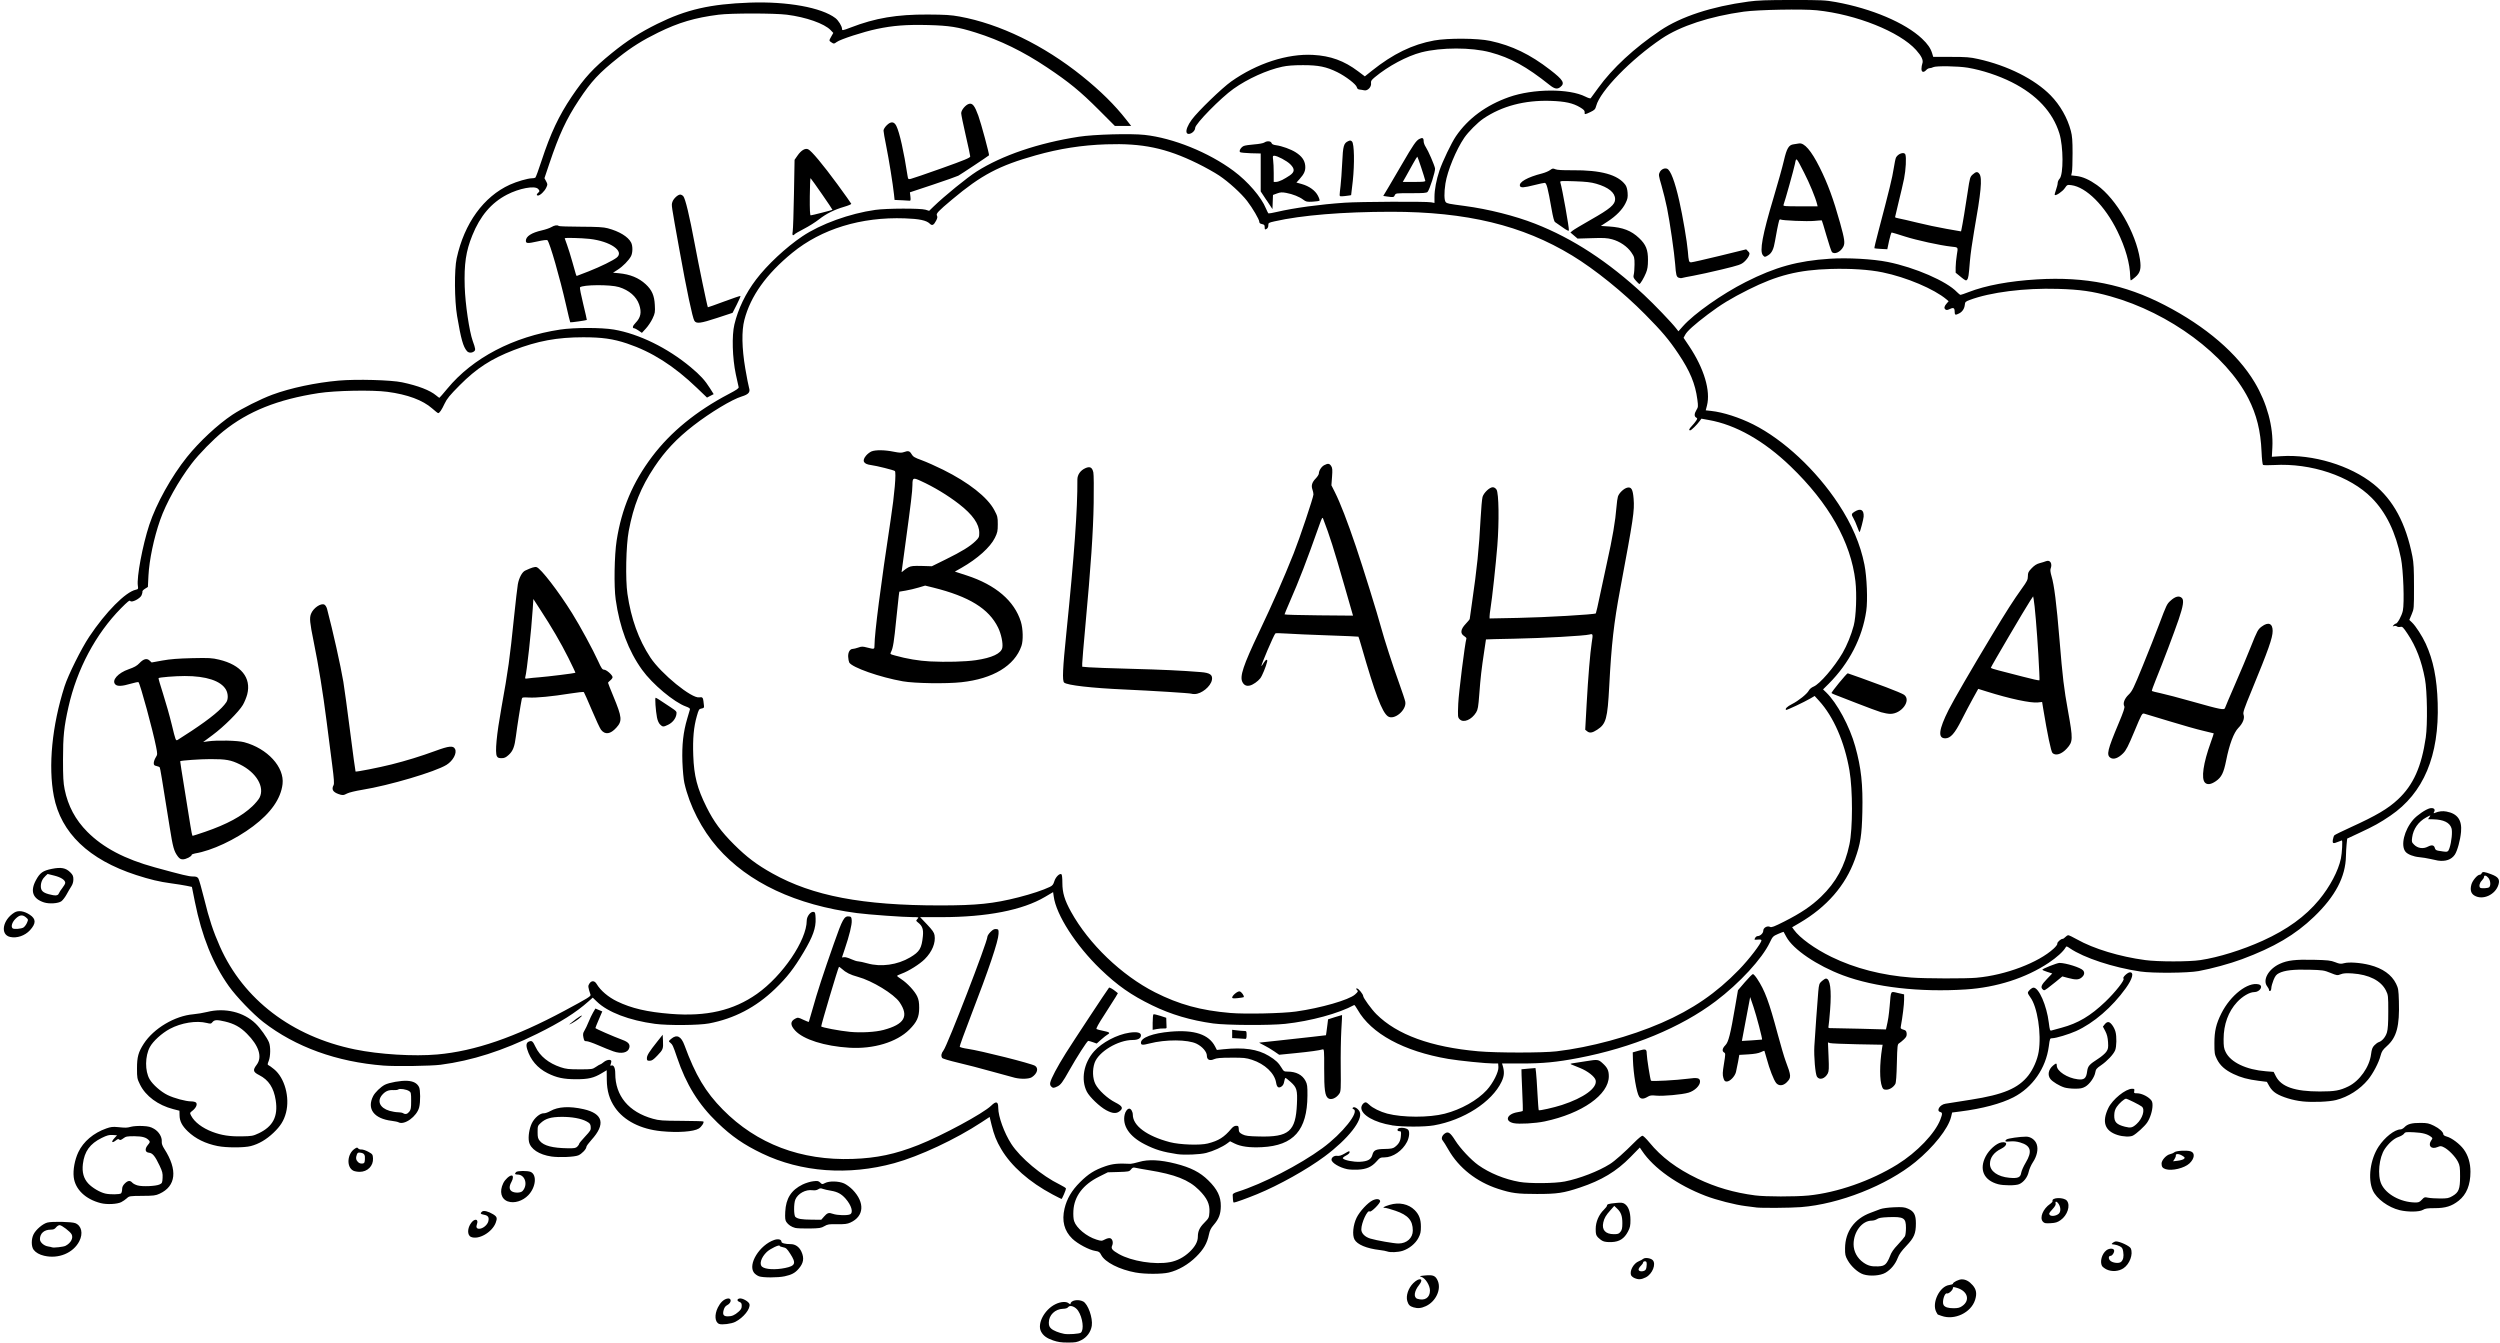 <?xml version="1.0" encoding="UTF-8"?><svg xmlns="http://www.w3.org/2000/svg" xmlns:xlink="http://www.w3.org/1999/xlink" height="158.0" preserveAspectRatio="xMidYMid meet" version="1.0" viewBox="-0.2 0.7 294.2 158.0" width="294.2" zoomAndPan="magnify"><g id="change1_1"><path d="M 123.73 158.441 C 122.98 158.188 122.562 157.879 122.312 157.395 C 121.832 156.48 122.695 154.828 123.992 154.184 C 124.629 153.867 125.293 153.828 125.582 154.086 C 125.688 154.184 125.777 154.211 125.777 154.148 C 125.777 153.727 126.672 153.551 127.262 153.855 C 127.836 154.152 128.418 155.789 128.281 156.723 C 128.172 157.438 127.699 158.086 127.043 158.41 C 126.547 158.656 126.352 158.691 125.461 158.691 C 124.688 158.691 124.277 158.629 123.73 158.441 Z M 126.992 157.531 C 127.391 157.195 127.219 155.77 126.676 154.953 C 126.355 154.461 125.715 154.23 125.5 154.523 C 125.414 154.645 125.207 154.711 124.891 154.719 C 123.965 154.746 123.227 155.461 123.227 156.332 C 123.227 156.688 123.285 156.848 123.5 157.047 C 123.758 157.285 124.414 157.551 125.031 157.668 C 125.508 157.758 126.828 157.668 126.992 157.531 Z M 84.43 156.5 C 83.922 156.297 83.855 155.422 84.277 154.57 C 84.57 153.984 84.938 153.629 85.359 153.523 C 85.914 153.383 85.934 154 85.383 154.285 C 85.164 154.395 85.039 154.57 84.957 154.875 C 84.812 155.41 84.945 155.609 85.445 155.609 C 85.926 155.609 86.25 155.473 86.703 155.074 C 87.004 154.812 87.086 154.66 87.086 154.375 C 87.086 154.082 87.035 153.992 86.812 153.906 C 86.496 153.789 86.52 153.555 86.848 153.504 C 87.191 153.453 87.922 153.875 87.996 154.164 C 88.133 154.715 87.297 155.762 86.324 156.258 C 85.875 156.488 84.754 156.629 84.43 156.5 Z M 228.289 155.555 C 228.059 155.469 227.855 155.402 227.844 155.398 C 227.828 155.398 227.746 155.258 227.656 155.086 C 227.109 154.027 228.051 152.074 229.18 151.922 C 229.422 151.891 229.621 151.82 229.621 151.77 C 229.621 151.594 230.309 151.254 230.66 151.254 C 231.117 151.254 231.531 151.473 231.938 151.938 C 232.379 152.438 232.461 152.938 232.227 153.676 C 231.758 155.172 229.805 156.102 228.289 155.555 Z M 230.691 154.41 C 231.676 153.75 231.375 152.641 230.113 152.262 C 229.68 152.133 229.621 152.133 229.621 152.273 C 229.621 152.516 229.105 152.984 228.918 152.91 C 228.625 152.801 228.301 153.953 228.531 154.293 C 228.695 154.535 229.059 154.648 229.684 154.652 C 230.188 154.652 230.414 154.602 230.691 154.41 Z M 166.133 154.547 C 165.703 154.418 165.543 154.254 165.41 153.809 C 165.227 153.191 165.527 152.289 166.109 151.707 C 166.832 150.984 167.414 151.145 166.809 151.898 C 166.211 152.641 166.117 153.387 166.602 153.543 C 167.465 153.816 168.078 153.414 168.078 152.574 C 168.078 151.965 167.543 151.113 167.07 150.965 C 166.785 150.879 166.84 150.859 167.535 150.793 C 168.461 150.703 168.746 150.832 169.004 151.445 C 169.426 152.457 168.758 153.863 167.605 154.402 C 167.051 154.66 166.645 154.699 166.133 154.547 Z M 192.137 151.098 C 191.953 151.02 191.77 150.855 191.734 150.738 C 191.566 150.219 192.055 149.359 192.652 149.125 C 192.844 149.047 193.082 148.918 193.18 148.836 C 193.387 148.66 194.047 148.75 194.285 148.988 C 194.727 149.43 194.258 150.625 193.484 151.016 C 192.945 151.285 192.617 151.309 192.137 151.098 Z M 193.477 150.09 C 193.539 149.977 193.586 149.715 193.586 149.508 C 193.586 149.199 193.547 149.129 193.375 149.129 C 193.258 149.129 193.16 149.191 193.16 149.27 C 193.16 149.344 193.043 149.52 192.895 149.66 C 192.75 149.797 192.629 149.996 192.629 150.102 C 192.629 150.387 193.324 150.375 193.477 150.09 Z M 89.113 150.891 C 88.91 150.82 88.648 150.629 88.527 150.469 C 87.785 149.477 89.188 147.211 90.91 146.617 C 91.379 146.457 91.762 146.555 91.762 146.832 C 91.762 146.992 92.219 147.109 92.852 147.109 C 93.391 147.109 93.855 147.434 94.113 148 C 94.461 148.77 94.363 149.352 93.773 150.023 C 93.352 150.508 92.953 150.719 92.137 150.895 C 91.332 151.066 89.594 151.066 89.113 150.895 Z M 92.188 149.918 C 93.406 149.668 93.52 149.363 92.801 148.25 C 92.406 147.637 92.297 147.539 91.949 147.477 C 91.73 147.438 91.551 147.363 91.551 147.312 C 91.551 147.117 90.438 147.645 90.031 148.035 C 89.375 148.664 89.121 149.469 89.484 149.77 C 89.867 150.09 91.047 150.152 92.188 149.918 Z M 219.082 150.668 C 218.449 150.465 217.637 149.73 217.234 149.004 C 216.953 148.5 216.918 148.34 216.926 147.586 C 216.945 145.625 218.035 144.117 219.938 143.418 C 220.32 143.273 220.828 143.082 221.062 142.992 C 221.316 142.895 221.969 142.805 222.668 142.773 C 223.691 142.73 223.91 142.754 224.34 142.941 C 225.047 143.254 225.262 143.66 225.262 144.672 C 225.262 145.867 225.051 146.359 224.133 147.32 C 223.574 147.906 223.289 148.301 223.125 148.734 C 222.844 149.469 222.32 150.098 221.68 150.477 C 221.078 150.828 219.859 150.918 219.082 150.668 Z M 221.699 149.445 C 221.848 149.309 222.074 148.906 222.203 148.551 C 222.375 148.078 222.621 147.715 223.145 147.164 C 223.531 146.754 223.902 146.312 223.973 146.184 C 224.039 146.059 224.094 145.613 224.094 145.203 C 224.094 144.023 223.844 143.867 222.043 143.934 C 221.234 143.965 220.891 144.023 220.695 144.16 C 220.551 144.262 220.27 144.344 220.074 144.344 C 218.934 144.344 217.93 145.645 217.93 147.121 C 217.93 147.977 218.363 148.777 219.102 149.289 C 219.625 149.652 220.051 149.762 220.824 149.727 C 221.293 149.703 221.492 149.641 221.699 149.445 Z M 133.465 150.457 C 131.531 150.105 129.824 149.234 129.387 148.379 C 129.211 148.035 129.121 147.973 128.703 147.91 C 127.984 147.805 126.602 147.066 125.984 146.465 C 125.035 145.543 124.734 144.371 125.074 142.922 C 125.348 141.773 125.914 140.801 126.891 139.828 C 127.879 138.84 128.602 138.387 129.875 137.945 C 130.754 137.645 131.363 137.586 132.844 137.66 C 132.961 137.66 133.414 137.562 133.855 137.434 C 134.922 137.113 136.355 137.184 138.141 137.637 C 139.934 138.094 141.02 138.648 141.992 139.605 C 143.059 140.652 143.477 141.512 143.465 142.645 C 143.453 143.574 143.242 144.145 142.609 144.871 C 142.301 145.227 142.164 145.504 142.066 145.98 C 141.855 147.008 141.449 147.719 140.559 148.598 C 139.641 149.508 138.457 150.191 137.348 150.453 C 136.52 150.648 134.527 150.652 133.465 150.453 Z M 137.473 149.234 C 138.328 149.07 139.102 148.668 139.77 148.043 C 140.426 147.426 140.758 146.828 140.762 146.258 C 140.762 145.59 140.961 145.16 141.527 144.59 C 142.062 144.047 142.082 144.004 142.125 143.344 C 142.184 142.398 141.852 141.691 140.898 140.738 C 139.703 139.543 138.082 138.906 134.969 138.402 C 134.27 138.289 133.562 138.16 133.402 138.121 C 133.164 138.062 133.066 138.098 132.898 138.316 C 132.695 138.57 132.625 138.582 131.426 138.621 L 130.168 138.656 L 129.133 139.172 C 127.254 140.105 126.215 141.48 126.117 143.168 C 126.09 143.676 126.117 144.152 126.203 144.402 C 126.473 145.223 127.672 146.215 128.828 146.574 C 129.418 146.758 129.445 146.754 129.832 146.555 C 130.07 146.43 130.32 146.375 130.449 146.414 C 130.723 146.5 130.836 146.934 130.676 147.289 C 130.52 147.629 130.688 147.832 131.457 148.27 C 132.949 149.121 135.719 149.562 137.473 149.23 Z M 247.723 150.098 C 247.48 149.98 247.23 149.793 247.164 149.676 C 246.895 149.168 247.145 148.258 247.664 147.848 C 247.988 147.59 248.492 147.574 248.582 147.812 C 248.664 148.023 248.383 148.488 248.176 148.488 C 247.941 148.488 247.895 148.781 248.094 149.016 C 248.348 149.324 249.18 149.43 249.422 149.184 C 249.672 148.938 249.746 148.57 249.66 148.008 C 249.602 147.621 249.527 147.5 249.27 147.367 C 249.094 147.273 248.82 147.184 248.664 147.168 C 248.508 147.148 248.363 147.125 248.34 147.121 C 248.199 147.078 248.613 146.789 248.816 146.789 C 249.273 146.789 250.422 147.332 250.547 147.605 C 250.855 148.281 250.422 149.465 249.688 149.949 C 249.129 150.32 248.332 150.379 247.723 150.098 Z M 5 148.48 C 4.438 148.348 4.023 148.113 3.766 147.785 C 3.469 147.41 3.465 146.512 3.754 145.945 C 4.039 145.387 4.828 144.715 5.375 144.57 C 5.918 144.426 8.254 144.473 8.66 144.641 C 9.398 144.941 9.602 145.848 9.133 146.766 C 8.426 148.152 6.684 148.875 5.004 148.48 Z M 7.508 147.309 C 8.145 146.98 8.457 146.383 8.223 145.945 C 8.051 145.625 7.066 144.875 6.816 144.875 C 6.699 144.875 6.508 144.996 6.395 145.141 C 6.234 145.344 6.086 145.406 5.762 145.406 C 4.996 145.406 4.5 145.848 4.5 146.531 C 4.5 146.887 4.961 147.301 5.445 147.379 C 5.656 147.414 5.875 147.461 5.934 147.488 C 6.125 147.562 7.266 147.434 7.508 147.309 Z M 163.031 147.965 C 162.914 147.918 162.531 147.848 162.18 147.805 C 160.613 147.621 159.504 147.156 159.191 146.551 C 158.914 146.02 159.035 144.84 159.449 143.992 C 159.816 143.246 160.762 142.23 161.34 141.953 C 161.789 141.742 162.164 141.777 162.215 142.039 C 162.262 142.285 161.129 143.41 160.984 143.266 C 160.734 143.016 160 144.59 160 145.383 C 160 145.836 160.426 146.266 161.062 146.457 C 161.805 146.68 163.848 147.035 164.375 147.035 C 165.348 147.035 166.059 146.391 166.059 145.512 C 166.059 144.324 165.504 143.691 164.023 143.184 C 163.477 142.996 162.918 142.84 162.781 142.84 C 162.418 142.84 162.621 142.703 163.328 142.488 C 164.445 142.148 165.559 142.383 166.281 143.105 C 166.801 143.629 167.012 144.184 167.012 145.051 C 167.012 145.676 166.965 145.906 166.719 146.379 C 166.367 147.047 165.641 147.641 164.867 147.895 C 164.305 148.074 163.391 148.109 163.031 147.965 Z M 188.434 146.75 C 188.258 146.672 187.996 146.473 187.848 146.316 C 187.621 146.066 187.582 145.926 187.582 145.32 C 187.582 144.492 187.949 143.641 188.551 143.055 C 188.75 142.863 188.91 142.652 188.91 142.582 C 188.91 142.406 189.09 142.352 189.961 142.266 C 190.578 142.203 190.762 142.223 190.992 142.371 C 191.43 142.66 191.668 143.32 191.672 144.254 C 191.672 144.938 191.629 145.152 191.379 145.633 C 190.945 146.461 190.379 146.828 189.465 146.867 C 189.02 146.887 188.633 146.844 188.434 146.75 Z M 190.496 145.66 C 190.672 145.438 190.719 145.227 190.719 144.645 C 190.719 143.797 190.559 143.352 190.094 142.918 L 189.766 142.609 L 189.312 143.121 C 188.781 143.715 188.59 144.047 188.477 144.551 C 188.273 145.438 188.727 145.938 189.727 145.938 C 190.195 145.938 190.309 145.898 190.496 145.66 Z M 55.23 146.262 C 54.766 146.062 54.781 145.219 55.262 144.594 C 55.68 144.043 56.148 144.16 55.926 144.762 C 55.797 145.113 55.887 145.301 56.191 145.301 C 56.617 145.301 57.156 144.859 57.266 144.426 C 57.383 143.945 57.242 143.738 56.73 143.645 C 56.332 143.57 56.285 143.484 56.531 143.277 C 56.727 143.117 57.273 143.254 57.836 143.598 C 58.293 143.883 58.344 144.047 58.133 144.602 C 57.703 145.727 56.113 146.637 55.23 146.262 Z M 93.387 145.203 C 92.941 145.09 92.555 144.832 92.336 144.5 C 92.199 144.289 92.172 144.043 92.207 143.309 C 92.285 141.727 92.906 140.75 94.254 140.09 C 94.609 139.918 95.168 139.746 95.496 139.711 C 96.02 139.648 96.125 139.672 96.324 139.867 C 96.539 140.086 96.562 140.09 96.891 139.918 C 97.391 139.66 98.492 139.684 99.129 139.965 C 99.406 140.086 99.859 140.422 100.137 140.707 C 101.602 142.219 101.492 143.84 99.867 144.574 C 99.504 144.738 99.199 144.777 98.328 144.762 C 97.355 144.746 97.191 144.773 96.812 144.996 C 96.434 145.219 96.242 145.25 95.059 145.27 C 94.328 145.281 93.574 145.25 93.387 145.203 Z M 96.73 143.91 C 97.168 143.418 97.316 143.367 97.824 143.547 C 98.34 143.73 99.547 143.758 99.848 143.598 C 100.246 143.383 99.996 142.539 99.301 141.746 C 98.828 141.207 98.348 140.949 97.59 140.824 C 97.219 140.766 96.785 140.664 96.625 140.605 C 96.398 140.516 96.277 140.527 96.086 140.656 C 95.914 140.766 95.695 140.801 95.406 140.766 C 94.605 140.656 93.691 141.156 93.395 141.867 C 93.199 142.34 93.203 143.746 93.41 143.914 C 93.684 144.145 94.145 144.219 95.301 144.23 L 96.441 144.242 L 96.734 143.914 Z M 240.207 144.465 C 239.789 144.004 240.223 142.949 241.062 142.375 C 241.238 142.254 241.363 142.109 241.344 142.047 C 241.195 141.602 242.676 141.562 243.031 142 C 243.477 142.555 243.094 143.727 242.289 144.285 C 241.918 144.543 241.699 144.613 241.121 144.645 C 240.504 144.68 240.379 144.656 240.207 144.465 Z M 242.07 143.535 C 242.316 143.309 242.324 142.824 242.086 142.422 C 241.875 142.066 241.621 142.004 241.707 142.324 C 241.746 142.477 241.629 142.684 241.316 143.023 C 240.941 143.43 240.891 143.531 241.008 143.668 C 241.176 143.875 241.777 143.797 242.066 143.535 Z M 282.195 143.113 C 280.852 142.789 279.473 141.773 279.031 140.785 C 278.422 139.422 278.73 137.129 279.715 135.629 C 280.438 134.531 281.609 133.613 282.293 133.609 C 282.414 133.609 282.625 133.492 282.762 133.348 C 283.113 132.973 283.625 132.836 284.656 132.844 C 285.441 132.844 285.645 132.895 286.23 133.18 C 286.883 133.504 287.336 133.922 287.336 134.203 C 287.336 134.281 287.516 134.395 287.742 134.453 C 288.32 134.609 289.266 135.324 289.727 135.949 C 290.254 136.664 290.523 137.566 290.523 138.59 C 290.523 140.137 290.062 141.27 289.137 142 C 288.316 142.648 287.586 142.875 286.324 142.875 C 285.465 142.875 285.199 142.914 284.93 143.078 C 284.523 143.328 283.152 143.344 282.195 143.113 Z M 284.797 141.887 C 285.086 141.574 285.133 141.559 285.555 141.648 C 285.805 141.699 286.438 141.738 286.961 141.738 C 287.812 141.738 287.973 141.707 288.41 141.449 C 289.152 141.016 289.301 140.625 289.301 139.137 C 289.301 138.074 289.27 137.848 289.055 137.422 C 288.766 136.836 287.965 136.004 287.422 135.727 C 287.059 135.539 287.004 135.539 286.633 135.691 C 285.902 135.996 285.477 135.52 285.918 134.891 C 286.082 134.656 286.082 134.633 285.891 134.484 C 285.449 134.148 284.906 134 283.898 133.949 C 282.938 133.902 282.848 133.914 282.703 134.117 C 282.621 134.238 282.32 134.41 282.039 134.504 C 281.531 134.676 280.922 135.211 280.449 135.898 C 279.762 136.906 279.555 139 280.039 140.043 C 280.598 141.242 282.281 142.168 283.969 142.207 C 284.418 142.219 284.527 142.172 284.797 141.887 Z M 206.449 142.789 C 206.301 142.766 205.754 142.695 205.227 142.633 C 204 142.484 201.785 141.918 200.508 141.426 C 197.207 140.16 194.402 138.176 193.039 136.137 L 192.773 135.742 L 191.668 136.871 C 190.027 138.547 188.277 139.602 185.723 140.453 C 183.773 141.102 183.051 141.207 180.672 141.207 C 178.363 141.207 177.695 141.121 176.102 140.605 C 173.566 139.781 171.48 138.141 170.258 136.008 C 169.965 135.496 169.664 135.012 169.586 134.93 C 169.379 134.707 169.473 134.352 169.805 134.105 C 170.207 133.805 170.457 133.965 171.055 134.914 C 171.641 135.844 172.91 137.199 173.766 137.809 C 175.082 138.746 176.863 139.477 178.602 139.785 C 179.781 139.996 182.785 139.969 183.945 139.738 C 185.691 139.391 187.887 138.543 189.246 137.691 C 189.805 137.348 191 136.285 192.145 135.125 C 192.566 134.699 192.984 134.352 193.082 134.352 C 193.176 134.352 193.543 134.707 193.895 135.137 C 195.309 136.867 197.125 138.23 199.574 139.402 C 201.707 140.422 203.871 141.051 206.344 141.375 C 207.566 141.535 211.074 141.539 212.625 141.387 C 216 141.047 219.969 139.66 223.074 137.738 C 225.383 136.309 227.523 134.07 228.145 132.438 C 228.398 131.77 228.395 131.633 228.133 131.562 C 227.617 131.43 228.078 130.688 228.742 130.586 C 228.961 130.551 229.43 130.477 229.777 130.422 C 230.129 130.363 231.02 130.227 231.754 130.109 C 235.547 129.516 237.309 128.773 238.492 127.266 C 239.066 126.531 239.559 125.41 239.711 124.469 C 240.055 122.344 239.559 119.152 238.715 118.043 C 238.566 117.848 238.441 117.617 238.441 117.535 C 238.441 117.336 238.891 116.926 239.109 116.926 C 239.738 116.926 240.656 119.031 240.902 121.035 C 241.016 121.945 241.043 122.027 241.23 121.965 C 241.344 121.93 241.871 121.785 242.398 121.645 C 244.348 121.121 245.809 120.254 247.559 118.582 C 248.742 117.449 249.895 115.98 249.695 115.855 C 249.523 115.75 250.172 115.121 250.453 115.121 C 250.953 115.121 250.754 115.887 249.965 116.988 C 248.359 119.227 246.172 121.109 244.105 122.039 C 243.262 122.418 241.73 122.879 241.316 122.879 C 241.035 122.879 241.027 122.895 240.902 123.848 C 240.559 126.414 238.988 128.676 236.742 129.832 C 235.289 130.578 233.066 131.172 230.504 131.496 L 229.527 131.621 L 229.402 132.141 C 229.078 133.5 227.332 135.703 225.211 137.438 C 221.84 140.195 216.234 142.406 211.73 142.754 C 210.504 142.852 207.02 142.875 206.449 142.793 Z M 11.66 142.285 C 9.863 141.832 8.645 140.66 8.477 139.23 C 8.375 138.375 8.594 137.184 9.02 136.285 C 9.605 135.043 10.812 134.02 12.32 133.492 C 12.824 133.312 13.09 133.281 13.641 133.336 C 14.641 133.434 14.707 133.43 15.234 133.293 C 15.5 133.223 16.098 133.184 16.574 133.207 C 17.27 133.242 17.527 133.305 17.93 133.539 C 18.5 133.875 18.879 134.504 18.836 135.035 C 18.812 135.277 18.906 135.539 19.141 135.906 C 20.727 138.375 20.523 140.285 18.582 141.176 C 18.113 141.395 17.879 141.422 16.535 141.43 C 15.062 141.441 15.008 141.449 14.727 141.711 C 14.566 141.859 14.27 142.066 14.066 142.168 C 13.59 142.41 12.379 142.469 11.66 142.285 Z M 14.047 141.133 C 14.113 141.062 14.172 140.844 14.172 140.648 C 14.172 140.395 14.262 140.199 14.484 139.977 C 14.844 139.617 15.117 139.586 15.367 139.875 C 15.465 139.988 15.75 140.137 16 140.203 C 16.582 140.363 18.164 140.289 18.582 140.086 C 18.879 139.945 18.906 139.883 18.934 139.309 C 18.961 138.773 18.91 138.57 18.582 137.875 C 18.047 136.746 17.758 136.395 17.336 136.352 C 16.867 136.309 16.809 135.902 17.207 135.43 C 17.445 135.148 17.469 135.066 17.355 134.93 C 17.043 134.555 16.578 134.418 15.609 134.41 C 14.754 134.41 14.613 134.434 14.305 134.668 C 14.043 134.863 13.93 134.895 13.836 134.805 C 13.746 134.711 13.648 134.734 13.453 134.891 C 12.949 135.285 12.84 135.094 13.289 134.609 L 13.574 134.301 L 13.059 134.266 C 12.637 134.238 12.395 134.305 11.766 134.613 C 10.383 135.297 9.734 136.195 9.555 137.672 C 9.438 138.652 9.641 139.391 10.195 139.984 C 10.664 140.484 11.551 141.008 12.184 141.156 C 12.738 141.289 13.902 141.273 14.047 141.133 Z M 59.566 142.086 C 58.77 141.793 58.547 140.922 59.023 139.938 C 59.234 139.5 59.746 139.031 60.012 139.031 C 60.215 139.027 60.207 139.398 59.996 139.77 C 59.703 140.293 59.707 140.672 60.008 140.883 C 60.34 141.113 61.078 141.098 61.297 140.855 C 61.961 140.125 61.594 138.922 60.707 138.922 C 60.387 138.922 60.336 138.828 60.539 138.625 C 60.699 138.465 61.906 138.457 62.254 138.613 C 63.012 138.957 62.859 140.422 61.973 141.348 C 61.309 142.039 60.301 142.348 59.57 142.082 Z M 144.891 141.848 C 144.879 141.641 144.867 141.398 144.863 141.305 C 144.863 141.184 145.039 141.074 145.438 140.949 C 148.367 140.031 152.762 137.77 155.43 135.809 C 157.789 134.078 159.828 131.512 159.078 131.227 C 158.949 131.176 158.934 131.125 159.02 131.039 C 159.176 130.883 159.645 131.18 159.809 131.539 C 160.23 132.469 158.449 134.734 155.676 136.793 C 153.609 138.328 150.289 140.184 147.738 141.23 C 146.555 141.715 145.16 142.219 144.996 142.219 C 144.945 142.219 144.898 142.051 144.891 141.848 Z M 123.672 141.266 C 120.934 139.812 118.801 137.93 117.617 135.918 C 117.062 134.98 116.777 134.262 116.484 133.062 L 116.262 132.141 L 115.305 132.77 C 112.285 134.762 107.988 136.773 105.035 137.582 C 99.637 139.062 94.086 138.652 89.477 136.438 C 87.328 135.406 85.895 134.418 84.23 132.812 C 82 130.668 80.539 128.309 79.469 125.121 C 79.016 123.777 78.941 123.617 78.668 123.398 C 78.461 123.23 78.461 123.223 78.793 122.945 C 79.449 122.391 79.957 122.641 80.348 123.703 C 81.645 127.234 82.82 129.207 84.863 131.277 C 88.855 135.32 94.059 137.297 100.16 137.082 C 102.977 136.984 105.141 136.527 107.867 135.449 C 110.66 134.344 115.496 131.734 116.438 130.82 C 117.035 130.238 117.273 130.312 117.273 131.074 C 117.273 132.09 117.973 134.02 118.809 135.316 C 119.867 136.949 122.383 139.059 124.527 140.105 C 124.922 140.301 125.246 140.504 125.246 140.566 C 125.246 140.727 124.789 141.793 124.719 141.793 C 124.688 141.789 124.215 141.555 123.672 141.266 Z M 234.93 140.055 C 233.25 139.602 232.68 138.32 233.473 136.785 C 233.875 136.008 234.719 135.254 235.312 135.141 C 236.094 134.996 236.074 135.508 235.281 135.895 C 234.438 136.309 233.977 136.934 233.977 137.672 C 233.977 138.523 234.891 139.176 236.262 139.301 C 237.277 139.391 237.566 139.27 237.656 138.711 C 237.695 138.477 237.934 137.938 238.188 137.516 C 238.984 136.191 238.797 135.512 237.531 135.145 C 237.125 135.023 236.723 134.984 236.352 135.023 C 235.781 135.082 235.66 135.012 235.934 134.789 C 236.078 134.664 237.516 134.461 238.238 134.461 C 238.777 134.457 239.312 134.848 239.484 135.367 C 239.68 135.949 239.508 136.758 239.031 137.473 C 238.828 137.781 238.605 138.285 238.539 138.594 C 238.402 139.234 237.938 139.832 237.41 140.055 C 236.988 140.23 235.586 140.23 234.93 140.055 Z M 41.383 138.469 C 40.543 138.051 40.645 136.473 41.551 135.879 C 41.793 135.719 41.852 135.715 41.953 135.848 C 42.02 135.93 42.191 135.988 42.34 135.973 C 42.484 135.961 42.844 136.078 43.137 136.238 C 43.641 136.516 43.668 136.555 43.695 137.012 C 43.75 137.895 43.051 138.605 42.125 138.602 C 41.863 138.602 41.527 138.543 41.383 138.469 Z M 42.742 137.137 C 42.781 136.594 42.664 136.414 42.219 136.348 C 41.953 136.309 41.879 136.348 41.797 136.555 C 41.648 136.953 41.684 137.203 41.922 137.441 C 42.059 137.582 42.246 137.648 42.426 137.629 C 42.68 137.598 42.715 137.543 42.742 137.137 Z M 158.328 138.285 C 157.422 138.094 156.492 137.531 156.492 137.172 C 156.492 136.895 156.828 136.668 157.168 136.719 C 157.395 136.754 157.645 136.676 158.008 136.465 C 158.602 136.113 158.617 136.109 158.617 136.316 C 158.617 136.402 158.426 136.574 158.191 136.691 C 157.953 136.812 157.789 136.957 157.824 137.012 C 157.961 137.234 159.074 137.457 159.848 137.418 C 160.742 137.371 161.16 137.145 161.297 136.621 C 161.445 136.051 161.688 135.93 162.73 135.91 C 163.477 135.898 163.723 135.852 163.938 135.688 C 164.414 135.328 164.609 134.977 164.656 134.387 C 164.699 133.867 164.684 133.82 164.477 133.82 C 164.172 133.82 164.188 133.523 164.496 133.445 C 164.801 133.367 165.285 133.457 165.484 133.617 C 165.715 133.809 165.664 134.516 165.379 135.074 C 164.84 136.125 163.719 136.898 162.727 136.902 C 162.246 136.902 162.176 136.941 161.793 137.375 C 161.215 138.027 160.609 138.297 159.602 138.344 C 159.148 138.363 158.578 138.344 158.328 138.285 Z M 254.66 138.289 C 254.289 138.168 254.176 138.012 254.172 137.625 C 254.172 137.238 254.727 136.621 255.16 136.527 C 255.348 136.488 255.582 136.383 255.68 136.297 C 255.891 136.113 257.152 136.043 257.602 136.191 C 258.137 136.367 258.062 137.043 257.449 137.617 C 256.859 138.168 255.391 138.52 254.66 138.289 Z M 256.812 137.074 C 256.945 136.938 256.922 136.891 256.605 136.699 C 256.215 136.457 255.801 136.449 255.852 136.68 C 255.867 136.758 255.801 136.945 255.703 137.09 L 255.527 137.363 L 256.094 137.293 C 256.402 137.258 256.727 137.156 256.812 137.074 Z M 64.711 136.801 C 63.242 136.59 62.211 135.91 62.047 135.039 C 61.938 134.445 62.086 133.512 62.387 132.883 C 62.703 132.238 63.367 131.688 63.801 131.711 C 63.949 131.723 64.289 131.602 64.555 131.453 C 65.477 130.926 66.809 130.852 68.477 131.227 C 70.777 131.75 71.094 132.984 69.398 134.848 C 69.074 135.207 68.805 135.574 68.805 135.664 C 68.805 135.922 68.262 136.496 67.852 136.664 C 67.402 136.855 65.625 136.93 64.711 136.801 Z M 67.742 135.629 C 67.859 135.512 67.953 135.367 67.953 135.305 C 67.953 135.246 68.27 134.859 68.652 134.453 C 69.285 133.777 69.348 133.672 69.316 133.316 C 69.289 132.977 69.223 132.887 68.84 132.676 C 68.199 132.324 67.105 132.125 65.883 132.133 C 64.645 132.145 64.016 132.32 63.445 132.84 C 63.078 133.176 63.066 133.215 63.066 133.922 C 63.066 134.551 63.105 134.699 63.336 134.977 C 63.805 135.535 64.828 135.801 66.598 135.828 C 67.398 135.84 67.559 135.812 67.742 135.629 Z M 138.316 136.516 C 136.637 136.262 135.742 135.992 134.492 135.352 C 132.703 134.438 131.852 133.168 132.152 131.859 C 132.238 131.48 132.484 131.164 132.695 131.164 C 132.895 131.164 133.109 131.531 133.109 131.875 C 133.109 133.172 134.758 134.395 137.469 135.109 C 138.633 135.414 141.016 135.5 141.93 135.266 C 143.211 134.941 143.855 134.535 144.711 133.516 C 144.891 133.301 145.086 133.184 145.266 133.184 C 145.547 133.184 145.566 133.219 145.586 133.715 C 145.598 133.914 145.707 134.035 146.023 134.195 C 146.375 134.371 146.711 134.414 147.984 134.441 C 151.484 134.527 152.281 133.844 152.422 130.625 C 152.496 128.98 152.41 128.68 151.691 128.031 C 151.398 127.766 151.117 127.551 151.074 127.551 C 151.031 127.551 150.961 127.742 150.926 127.973 C 150.879 128.262 150.773 128.453 150.594 128.57 C 150.254 128.793 150.059 128.648 149.973 128.105 C 149.789 126.992 148.652 125.914 147.137 125.418 C 146.426 125.188 146.168 125.16 144.695 125.168 C 143.434 125.168 142.961 125.215 142.68 125.34 C 142.164 125.578 141.824 125.414 141.824 124.93 C 141.824 124.484 141.297 123.867 140.621 123.531 C 139.598 123.02 136.961 123.004 135.074 123.496 C 134.25 123.711 134.066 123.691 134.066 123.406 C 134.066 122.805 135.465 122.285 137.543 122.105 C 140.359 121.863 142.059 122.43 142.793 123.855 L 143 124.258 L 143.766 124.176 C 146.16 123.926 147.801 124.164 149.105 124.949 C 149.898 125.426 150.27 125.773 150.613 126.355 C 150.859 126.77 150.914 126.805 151.32 126.805 C 152.328 126.805 153.059 127.188 153.434 127.902 C 153.637 128.293 153.668 128.508 153.66 129.633 C 153.633 133.699 152.039 135.508 148.309 135.699 C 146.863 135.773 145.824 135.633 145.082 135.266 L 144.555 135.004 L 144.227 135.25 C 143.664 135.672 142.582 136.164 141.742 136.379 C 140.992 136.57 139.172 136.645 138.316 136.516 Z M 25.438 135.574 C 23.977 135.281 22.801 134.703 21.898 133.836 C 21.227 133.191 20.938 132.633 20.93 131.953 L 20.918 131.41 L 20.191 131.223 C 18.398 130.762 16.945 129.688 16.277 128.332 C 15.941 127.645 15.922 127.551 15.922 126.438 C 15.922 125.082 16.078 124.52 16.719 123.523 C 17.887 121.723 20.375 120.242 22.551 120.059 C 22.996 120.02 23.73 119.898 24.184 119.785 C 26.277 119.262 28.48 119.797 29.879 121.156 C 30.438 121.699 31.211 122.781 31.449 123.355 C 31.656 123.852 31.641 125 31.422 125.551 C 31.277 125.902 31.27 126.004 31.379 126.043 C 31.457 126.066 31.758 126.285 32.055 126.527 C 33.301 127.543 33.926 129.832 33.457 131.641 C 33.211 132.578 32.809 133.223 31.977 134.012 C 31.141 134.805 30.25 135.328 29.309 135.57 C 28.543 135.773 26.422 135.773 25.434 135.57 Z M 30.223 134.078 C 31.926 133.27 32.539 132.09 32.246 130.18 C 32.016 128.703 31.414 127.785 30.301 127.219 C 29.578 126.852 29.523 126.637 30.008 126 C 30.695 125.094 30.273 123.758 28.848 122.336 C 28.082 121.566 27.352 121.164 26.27 120.91 C 25.34 120.691 25.031 120.703 24.809 120.977 C 24.637 121.188 24.586 121.195 24.133 121.082 C 22.91 120.773 21.125 121.062 19.781 121.781 C 18.844 122.285 17.812 123.223 17.441 123.91 C 16.859 124.977 16.844 126.742 17.406 127.703 C 17.777 128.34 18.734 129.18 19.516 129.562 C 20.293 129.941 21.672 130.312 22.309 130.312 C 22.559 130.312 22.809 130.379 22.879 130.461 C 23.051 130.668 22.863 131.078 22.461 131.398 C 22.125 131.66 22.125 131.668 22.293 131.996 C 22.68 132.742 23.602 133.445 24.789 133.895 C 25.855 134.301 26.836 134.453 28.254 134.426 C 29.434 134.406 29.582 134.379 30.223 134.074 Z M 248.988 134.266 C 247.484 133.785 247.125 132.727 247.91 131.09 C 248.395 130.082 249.938 128.828 250.703 128.828 C 250.973 128.824 251.004 128.859 250.957 129.09 C 250.91 129.336 250.938 129.359 251.289 129.359 C 251.754 129.359 252.418 129.652 252.816 130.027 C 253.051 130.246 253.109 130.398 253.109 130.77 C 253.109 131.398 252.832 132.289 252.469 132.816 C 252.168 133.254 251.23 134.113 250.805 134.336 C 250.477 134.508 249.648 134.477 248.988 134.266 Z M 251.242 132.965 C 251.938 132.328 252.254 131.273 251.859 130.93 C 251.648 130.746 250.148 129.996 249.988 129.996 C 249.793 129.996 249.168 130.547 248.895 130.957 C 248.691 131.266 248.617 131.523 248.605 131.949 C 248.586 132.738 248.863 133.035 249.867 133.293 C 250.535 133.465 250.758 133.41 251.242 132.965 Z M 77.625 133.82 C 75.195 133.582 73.234 132.582 72.168 131.031 C 71.52 130.09 71.219 129.074 71.207 127.762 L 71.195 126.645 L 70.609 126.996 C 69.676 127.559 69.031 127.707 67.582 127.703 C 66.125 127.703 65.297 127.523 64.238 126.992 C 63.047 126.395 62.211 125.41 61.84 124.172 C 61.676 123.637 61.758 123.355 62.105 123.246 C 62.406 123.148 62.508 123.246 62.824 123.906 C 63.336 124.988 64.363 125.82 65.777 126.293 C 66.414 126.504 66.73 126.539 68.016 126.539 C 69.477 126.539 69.523 126.527 69.934 126.25 C 70.168 126.086 70.395 125.957 70.441 125.957 C 70.488 125.957 70.668 125.836 70.844 125.691 C 71.16 125.426 71.609 125.34 71.723 125.523 C 71.754 125.574 71.734 125.742 71.68 125.891 C 71.594 126.117 71.602 126.148 71.746 126.094 C 72.02 125.988 72.203 126.363 72.203 127.023 C 72.203 129.66 73.785 131.562 76.633 132.355 C 77.375 132.562 77.742 132.59 79.988 132.602 C 81.375 132.613 82.539 132.641 82.57 132.672 C 82.691 132.793 82.359 133.301 82.031 133.508 C 81.43 133.879 79.562 134.012 77.625 133.82 Z M 163.613 133.125 C 161.555 132.801 160 131.914 160 131.066 C 160 130.766 160.281 130.422 160.523 130.422 C 160.594 130.422 160.785 130.551 160.949 130.715 C 161.316 131.082 162.242 131.539 163.047 131.75 C 164.879 132.227 167.98 132.23 169.809 131.762 C 171.742 131.266 173.656 130.188 174.766 128.977 C 175.5 128.172 176.172 126.844 176.133 126.273 L 176.102 125.852 L 175.586 125.852 C 174.699 125.852 171.484 125.527 170.23 125.312 C 164.984 124.418 161.148 122.332 159.555 119.508 C 159.375 119.191 159.199 118.949 159.164 118.969 C 157.355 119.957 154.051 120.863 151.031 121.188 C 149.227 121.383 144.125 121.355 142.57 121.141 C 139.906 120.77 137.602 120.086 135.395 119.012 C 132.91 117.805 131.309 116.68 129.297 114.746 C 126.402 111.957 124.086 108.352 123.801 106.191 L 123.73 105.684 L 122.777 106.246 C 120.137 107.809 115.93 108.629 110.578 108.629 L 108.078 108.629 L 108.895 109.488 C 109.523 110.152 109.727 110.441 109.777 110.754 C 109.93 111.645 109.496 112.699 108.621 113.574 C 108.027 114.168 106.715 114.992 105.883 115.289 C 105.602 115.391 105.367 115.508 105.367 115.543 C 105.367 115.582 105.598 115.758 105.879 115.941 C 106.578 116.395 107.457 117.348 107.738 117.957 C 107.914 118.344 107.969 118.664 107.969 119.312 C 107.969 120.395 107.699 120.977 106.809 121.867 C 105.324 123.344 102.582 124.172 99.754 123.996 C 96.828 123.816 94.344 123.027 93.375 121.977 C 92.781 121.332 92.785 120.887 93.387 120.574 C 93.695 120.414 93.738 120.422 94.328 120.703 C 94.672 120.867 94.965 120.977 94.984 120.953 C 95 120.926 95.203 120.238 95.43 119.418 C 95.949 117.535 96.688 115.273 97.922 111.766 C 98.957 108.82 99.148 108.48 99.723 108.547 C 99.969 108.574 100.004 108.633 100.031 109.031 C 100.066 109.504 99.754 110.785 99.207 112.398 C 99.031 112.922 98.883 113.355 98.883 113.367 C 98.883 113.379 98.992 113.367 99.125 113.34 C 99.254 113.312 99.625 113.414 99.949 113.566 C 100.27 113.715 100.652 113.836 100.801 113.836 C 100.945 113.84 101.426 113.941 101.863 114.066 C 103.469 114.523 105.406 114.254 106.91 113.363 C 108.031 112.695 108.258 112.312 108.406 110.855 C 108.484 110.066 108.344 109.664 107.852 109.277 C 107.578 109.062 107.574 109.047 107.762 108.844 C 107.949 108.633 107.945 108.629 107.273 108.629 C 106.145 108.629 102.004 108.332 100.645 108.152 C 93.457 107.207 87.852 104.574 84.238 100.445 C 82.383 98.324 80.941 95.52 80.336 92.836 C 80.242 92.434 80.141 91.316 80.105 90.348 C 80.039 88.359 80.203 86.859 80.672 85.273 C 80.824 84.762 80.969 84.273 80.992 84.184 C 81.023 84.074 80.887 83.973 80.527 83.844 C 79.137 83.352 76.574 81.211 75.367 79.531 C 73.754 77.293 72.711 74.516 72.254 71.25 C 72.035 69.707 72.098 66.039 72.367 64.309 C 72.949 60.566 74.262 57.457 76.535 54.441 C 78.727 51.535 81.738 49.074 85.57 47.062 C 86.492 46.578 86.762 46.391 86.723 46.254 C 86.695 46.16 86.543 45.48 86.391 44.75 C 85.984 42.824 85.91 40.191 86.223 38.883 C 86.66 37.043 87.543 35.219 88.773 33.598 C 90.074 31.879 92.281 29.816 94.207 28.52 C 96.371 27.062 99.801 25.82 102.816 25.398 C 104.137 25.211 108.137 25.199 108.715 25.379 L 109.141 25.512 L 109.672 24.996 C 110.953 23.758 113.617 21.59 114.723 20.887 C 117.715 18.984 122 17.527 126.77 16.789 C 128.543 16.516 132.848 16.395 134.492 16.574 C 137.855 16.941 142.031 18.629 144.965 20.809 C 146.645 22.055 148.238 23.902 148.777 25.238 C 148.902 25.535 149.035 25.797 149.082 25.816 C 149.125 25.832 149.582 25.75 150.09 25.633 C 152.133 25.16 155.09 24.758 158.035 24.555 C 159.84 24.43 167.617 24.395 168.219 24.508 L 168.609 24.582 L 168.609 23.887 C 168.609 23.02 168.828 21.859 169.195 20.77 C 169.57 19.668 170.605 17.508 171.137 16.727 C 172.559 14.645 174.684 13.078 177.379 12.125 C 180.215 11.125 184.453 11.102 186.375 12.074 C 186.672 12.227 186.953 12.312 186.992 12.262 C 187.035 12.215 187.43 11.672 187.871 11.059 C 189.547 8.73 192.125 6.344 195.184 4.289 C 197.621 2.652 201.207 1.473 205.547 0.887 C 206.641 0.738 207.707 0.699 210.699 0.699 C 214.191 0.699 214.578 0.715 215.836 0.941 C 220.047 1.703 224 3.379 225.98 5.246 C 226.648 5.875 226.996 6.379 227.176 6.977 L 227.301 7.391 L 229.391 7.395 C 231.188 7.395 231.637 7.43 232.594 7.645 C 236.059 8.414 239.246 10.016 241.117 11.922 C 242.234 13.062 243.102 14.578 243.5 16.109 C 243.656 16.691 243.699 17.254 243.699 18.711 C 243.699 19.734 243.668 20.746 243.621 20.957 L 243.539 21.34 L 244.152 21.41 C 244.887 21.492 245.684 21.848 246.578 22.484 C 248.844 24.102 251.156 28.102 251.629 31.215 C 251.797 32.328 251.668 32.809 251.07 33.32 C 250.828 33.527 250.598 33.699 250.559 33.699 C 250.52 33.699 250.484 33.492 250.48 33.238 C 250.457 31.723 249.93 29.863 248.973 27.906 C 247.508 24.91 245.301 22.707 243.543 22.488 C 243.082 22.43 243.059 22.441 242.777 22.852 C 242.512 23.242 241.73 23.77 241.602 23.645 C 241.574 23.613 241.641 23.34 241.75 23.039 C 241.859 22.734 241.949 22.371 241.949 22.227 C 241.949 22.086 242.051 21.863 242.172 21.734 C 242.641 21.234 242.625 17.953 242.148 16.402 C 241.371 13.887 239.48 11.852 236.547 10.375 C 234.992 9.594 233.066 8.957 231.375 8.668 C 230.246 8.477 227.621 8.434 227.301 8.605 C 227.184 8.668 226.992 8.723 226.879 8.723 C 226.77 8.723 226.59 8.816 226.484 8.934 C 226.18 9.273 225.914 9.211 225.918 8.801 C 225.918 8.609 225.965 8.328 226.023 8.172 C 226.164 7.801 225.934 7.305 225.289 6.586 C 223.352 4.434 218.246 2.391 213.598 1.91 C 211.949 1.742 206.695 1.84 205.016 2.07 C 201.012 2.625 197.539 3.766 195.344 5.246 C 191.727 7.688 188.105 11.406 187.641 13.16 C 187.535 13.559 187.457 13.645 186.973 13.879 C 186.305 14.199 186.25 14.203 186.281 13.906 C 186.301 13.727 186.18 13.598 185.75 13.336 C 184.914 12.832 183.984 12.625 182.262 12.57 C 179.211 12.477 176.543 13.18 174.355 14.664 C 173.688 15.117 172.594 16.215 172.117 16.91 C 171.156 18.32 170.129 20.809 169.898 22.297 C 169.73 23.383 169.746 24.297 169.938 24.488 C 170.105 24.656 170.211 24.676 172.172 24.938 C 174.941 25.305 178.094 26.102 180.453 27.027 C 184.898 28.77 189.047 31.48 193.262 35.395 C 194.48 36.531 196.512 38.648 197.074 39.375 L 197.316 39.688 L 197.855 39.082 C 199.172 37.605 202.441 35.301 205.227 33.891 C 208.73 32.117 211.352 31.395 215.137 31.148 C 217.227 31.012 220.199 31.176 221.945 31.527 C 225.145 32.168 228.887 33.793 230.094 35.07 C 230.266 35.25 230.457 35.398 230.52 35.398 C 230.582 35.398 231 35.254 231.453 35.078 C 233.48 34.289 236.258 33.773 239.52 33.578 C 245.227 33.238 249.824 34.164 254.547 36.609 C 259.395 39.117 263.109 42.309 265.137 45.711 C 266.578 48.129 267.34 50.93 267.211 53.352 L 267.152 54.453 L 268.238 54.383 C 271.973 54.137 276.367 55.465 279.121 57.668 C 281.445 59.527 282.926 62.285 283.691 66.172 C 283.84 66.926 283.879 67.68 283.879 69.73 C 283.879 72.301 283.879 72.344 283.605 72.992 L 283.328 73.652 L 283.641 73.949 C 284.086 74.375 284.84 75.539 285.258 76.445 C 286.152 78.395 286.578 80.512 286.668 83.441 C 286.859 89.637 285.008 94.039 281.094 96.695 C 279.863 97.531 279.195 97.902 277.461 98.711 L 276.016 99.387 L 275.949 100.051 C 275.914 100.414 275.875 101.039 275.871 101.438 C 275.828 103.883 274.625 106.176 272.117 108.582 C 269.902 110.711 267.43 112.168 263.617 113.586 C 262.23 114.102 260.066 114.695 258.531 114.977 C 257.258 115.211 253.133 115.242 251.676 115.027 C 248.477 114.555 245.031 113.418 243.395 112.301 C 243.008 112.035 242.973 112.031 242.875 112.203 C 242.617 112.668 241.828 113.379 240.887 114.008 C 238.199 115.797 234.758 116.902 231.137 117.137 C 225.719 117.488 220.445 116.883 216.691 115.48 C 213.621 114.332 210.805 112.422 210.016 110.949 C 209.852 110.641 209.703 110.375 209.695 110.359 C 209.684 110.344 209.395 110.457 209.047 110.605 C 208.449 110.867 208.402 110.914 208.07 111.613 C 207.168 113.52 204.504 116.41 201.699 118.527 C 197.605 121.617 191.863 123.992 185.562 125.203 C 182.988 125.695 181.379 125.852 178.832 125.852 L 176.559 125.852 L 176.633 126.09 C 176.859 126.828 176.824 127.32 176.504 127.996 C 175.371 130.379 172.043 132.52 168.535 133.133 C 167.414 133.328 164.867 133.324 163.617 133.133 Z M 182.98 124.418 C 186.934 123.953 191.605 122.691 195.328 121.074 C 198.973 119.492 201.789 117.559 204.441 114.82 C 205.656 113.566 207.086 111.695 207.086 111.359 C 207.086 111.273 206.945 111.242 206.652 111.273 C 206.234 111.312 206.223 111.305 206.336 111.09 C 206.402 110.965 206.527 110.863 206.617 110.863 C 206.938 110.863 207.301 110.527 207.301 110.227 C 207.301 109.871 207.789 109.602 208.113 109.781 C 208.266 109.867 208.609 109.734 209.766 109.148 C 211.742 108.145 212.973 107.316 214.098 106.23 C 215.875 104.516 216.91 102.617 217.441 100.074 C 217.836 98.199 217.84 93.668 217.445 91.371 C 216.867 88.008 215.57 85.035 213.875 83.18 L 213.348 82.602 L 212.848 82.895 C 212.117 83.324 210.039 84.301 209.98 84.246 C 209.844 84.109 210.113 83.844 210.676 83.559 C 211.449 83.172 212.457 82.359 212.664 81.961 C 212.754 81.785 212.988 81.594 213.227 81.496 C 213.938 81.211 215.656 79.219 216.633 77.543 C 217.152 76.648 217.648 75.434 217.945 74.32 C 218.227 73.262 218.324 70.648 218.145 69.09 C 217.609 64.496 215.027 59.922 210.516 55.582 C 207.383 52.566 204.059 50.684 200.883 50.125 L 200.02 49.969 L 199.809 50.258 C 199.488 50.703 198.832 51.344 198.703 51.344 C 198.504 51.344 198.566 51.18 198.891 50.836 C 199.062 50.66 199.285 50.383 199.391 50.227 C 199.566 49.957 199.566 49.93 199.402 49.836 C 199.16 49.703 199.176 49.371 199.441 48.941 C 199.645 48.613 199.652 48.523 199.543 47.707 C 199.305 45.871 198.68 44.367 197.316 42.336 C 196.195 40.66 195.387 39.707 193.398 37.695 C 190.82 35.086 187.488 32.398 184.812 30.77 C 178.965 27.211 172.383 25.621 163.512 25.621 C 157.84 25.625 152.969 26.023 149.777 26.75 C 149.09 26.906 149.055 26.926 149.055 27.219 C 149.055 27.418 148.98 27.566 148.844 27.641 C 148.652 27.742 148.629 27.719 148.629 27.445 C 148.629 27.184 148.578 27.125 148.312 27.07 C 148.086 27.023 147.992 26.945 147.992 26.797 C 147.992 26.531 147.203 25.184 146.562 24.352 C 145.875 23.457 144.395 22.109 143.273 21.359 C 142.742 21.004 141.59 20.359 140.711 19.93 C 137.012 18.117 134.234 17.539 129.977 17.684 C 127.105 17.781 124.488 18.191 121.688 18.977 C 117.367 20.191 115.285 21.289 111.855 24.168 C 110.191 25.562 109.934 25.836 110.059 26.07 C 110.141 26.219 110.117 26.367 109.969 26.656 C 109.684 27.203 109.492 27.297 109.219 27.023 C 108.828 26.633 107.988 26.453 106.273 26.395 C 101.121 26.215 96.484 27.637 93.043 30.445 C 89.977 32.949 88.125 35.543 87.398 38.348 C 87.062 39.648 87.098 41.652 87.504 44.062 C 87.684 45.113 87.883 46.133 87.945 46.324 C 88.121 46.848 87.898 47.109 87.078 47.359 C 85.945 47.703 83.375 49.25 81.402 50.781 C 79.453 52.293 78.066 53.762 76.812 55.648 C 75.207 58.059 74.352 60.195 73.789 63.191 C 73.469 64.891 73.387 68.879 73.637 70.582 C 74.066 73.52 74.949 75.969 76.336 78.074 C 77.594 79.984 81.223 82.941 82.098 82.766 C 82.434 82.699 82.539 82.793 82.582 83.219 C 82.598 83.371 82.625 83.613 82.645 83.758 C 82.672 83.977 82.625 84.031 82.359 84.078 C 82.062 84.129 82.023 84.195 81.801 84.98 C 81.434 86.262 81.312 87.625 81.383 89.605 C 81.469 92.012 81.84 93.461 82.953 95.695 C 83.793 97.383 84.656 98.559 86.18 100.078 C 87.68 101.57 88.863 102.465 90.715 103.496 C 95.449 106.137 101.293 107.25 110.422 107.25 C 114.75 107.25 116.715 107.047 119.668 106.293 C 121.199 105.902 122.535 105.457 123.344 105.07 C 123.652 104.926 123.758 104.789 123.875 104.402 C 124.027 103.906 124.492 103.445 124.707 103.578 C 124.777 103.621 124.82 104.023 124.82 104.605 C 124.82 105.758 125.086 106.637 125.836 107.992 C 127.93 111.777 131.781 115.473 135.715 117.473 C 138.547 118.906 141.098 119.609 144.59 119.906 C 146.316 120.055 150.734 119.961 152.297 119.738 C 155.227 119.328 158.551 118.371 159.258 117.734 C 159.629 117.398 159.648 117.355 159.492 117.199 C 159.336 117.043 159.336 117.027 159.504 117.027 C 159.668 117.027 160.219 117.707 160.219 117.91 C 160.219 118.129 161.199 119.477 161.77 120.047 C 164.199 122.469 168.191 123.922 173.773 124.418 C 175.969 124.609 181.328 124.609 182.988 124.418 Z M 144.801 118.098 C 144.801 117.852 145.426 117.332 145.676 117.367 C 145.891 117.395 146.27 117.934 146.156 118.047 C 146.133 118.07 145.816 118.121 145.457 118.16 C 144.977 118.211 144.801 118.191 144.801 118.098 Z M 186.586 86.766 L 186.348 86.574 L 186.516 83.547 C 186.688 80.414 186.934 77.484 187.109 76.371 C 187.277 75.301 187.266 75.258 186.863 75.367 C 186.262 75.527 181.43 75.797 177.988 75.863 C 176.164 75.898 174.668 75.934 174.668 75.949 C 174.668 75.961 174.574 76.586 174.461 77.34 C 174.145 79.418 174.027 80.457 173.883 82.387 C 173.77 83.895 173.715 84.207 173.508 84.543 C 172.977 85.402 172.031 85.801 171.582 85.352 C 171.348 85.113 171.344 85.074 171.406 83.504 C 171.461 82.227 172.188 76.43 172.367 75.84 C 172.387 75.781 172.266 75.652 172.102 75.551 C 171.617 75.254 171.676 74.758 172.277 74.125 C 172.539 73.844 172.754 73.59 172.754 73.555 C 172.754 73.52 172.875 72.68 173.016 71.691 C 173.613 67.586 173.852 65.277 174.035 61.758 C 174.098 60.559 174.203 59.398 174.266 59.176 C 174.41 58.688 175.094 58.039 175.465 58.039 C 175.629 58.039 175.793 58.141 175.91 58.316 C 176.184 58.734 176.23 62.113 176.004 64.945 C 175.828 67.117 175.395 71.125 175.199 72.332 C 175.141 72.684 175.094 73.086 175.094 73.227 L 175.094 73.48 L 178.469 73.414 C 181.613 73.355 187.469 73.016 187.598 72.883 C 187.629 72.852 187.863 71.832 188.113 70.613 C 188.367 69.395 188.723 67.742 188.902 66.941 C 189.555 64.027 189.902 62.004 190.031 60.324 C 190.066 59.855 190.141 59.324 190.195 59.145 C 190.328 58.711 190.91 58.164 191.32 58.082 C 191.785 57.988 191.953 58.293 192.043 59.383 C 192.16 60.816 192.027 61.652 190.461 70.047 C 189.719 74.008 189.434 76.512 189.176 81.434 C 188.969 85.309 188.809 85.887 187.758 86.574 C 187.191 86.945 186.871 86.996 186.586 86.766 Z M 163.121 84.992 C 162.434 84.496 161.621 82.344 160.016 76.762 C 159.844 76.16 159.684 75.648 159.66 75.625 C 159.641 75.605 158.023 75.535 156.066 75.469 C 154.109 75.402 151.934 75.309 151.23 75.258 C 150.531 75.211 149.926 75.199 149.887 75.238 C 149.691 75.438 148.137 79.082 148.246 79.082 C 148.27 79.082 148.387 78.914 148.508 78.711 C 148.754 78.289 149 78.211 148.914 78.578 C 148.781 79.148 148.328 80.246 148.109 80.523 C 147.824 80.887 147.262 81.281 146.895 81.371 C 146.492 81.473 146.203 81.34 146.012 80.973 C 145.668 80.312 146.098 79.02 147.961 75.098 C 149.621 71.602 150.816 68.887 152.043 65.816 C 152.73 64.09 154.367 59.215 154.367 58.887 C 154.367 58.75 154.312 58.484 154.246 58.301 C 154.082 57.844 154.199 57.453 154.637 57.004 C 154.84 56.793 155.004 56.531 155.004 56.422 C 155.004 56.082 155.312 55.605 155.641 55.438 C 156.074 55.211 156.25 55.234 156.453 55.543 C 156.598 55.77 156.617 55.977 156.555 56.809 L 156.48 57.809 L 156.898 58.641 C 157.508 59.848 158.375 62.09 159.359 65 C 160.184 67.43 161.91 72.98 162.332 74.566 C 162.684 75.875 163.711 79.059 164.43 81.039 C 164.809 82.098 165.148 83.109 165.176 83.293 C 165.34 84.273 163.844 85.512 163.121 84.992 Z M 158.023 69.668 C 156.746 65.223 156.277 63.742 155.512 61.758 C 155.422 61.52 155.371 61.598 155.035 62.555 C 153.578 66.684 152.688 68.992 151.559 71.566 C 151.234 72.312 150.965 72.961 150.965 73 C 150.965 73.043 152.781 73.094 154.996 73.113 L 159.023 73.148 Z M 140.008 82.336 C 139.945 82.273 135.207 81.977 132.207 81.844 C 128.277 81.672 125.379 81.34 125.031 81.027 C 124.793 80.809 124.855 79.422 125.293 75.148 C 126.219 66.078 126.613 60.559 126.586 57.129 C 126.586 56.57 126.941 56.059 127.52 55.797 C 128.066 55.551 128.332 55.691 128.465 56.297 C 128.516 56.523 128.535 58.145 128.504 59.898 C 128.449 63.262 128.172 67.363 127.527 74.34 C 127.324 76.551 127.156 78.543 127.156 78.762 L 127.156 79.16 L 127.926 79.227 C 128.352 79.262 130.539 79.344 132.789 79.402 C 136.531 79.5 138.891 79.609 141.121 79.793 C 142.199 79.879 142.531 80.117 142.418 80.719 C 142.273 81.488 141.188 82.371 140.383 82.375 C 140.199 82.375 140.035 82.359 140.008 82.336 Z M 106.059 80.879 C 103.348 80.402 100.051 79.246 99.734 78.656 C 99.684 78.559 99.629 78.258 99.613 77.988 C 99.586 77.457 99.82 77.062 100.164 77.062 C 100.262 77.062 100.547 76.992 100.797 76.906 C 101.195 76.762 101.316 76.762 101.863 76.906 C 102.703 77.121 102.711 77.121 102.711 76.637 C 102.711 75.262 103.449 69.52 104.613 61.863 C 105.07 58.879 105.289 56.277 105.105 56.129 C 104.949 56.012 102.977 55.516 102.309 55.43 C 101.406 55.316 101.203 54.93 101.723 54.312 C 101.879 54.125 102.164 53.906 102.355 53.824 C 102.824 53.629 103.902 53.641 104.957 53.855 C 105.645 53.992 105.895 54.004 106.16 53.906 C 106.688 53.719 106.848 53.758 107.074 54.145 C 107.254 54.453 107.438 54.559 108.27 54.859 C 108.805 55.055 109.941 55.559 110.789 55.98 C 113.797 57.477 116.004 59.215 116.805 60.719 C 117.191 61.441 117.219 61.551 117.219 62.398 C 117.219 63.199 117.18 63.379 116.879 63.992 C 116.332 65.102 114.832 66.449 112.949 67.523 L 112.168 67.965 L 113.562 68.418 C 116.977 69.531 119.176 71.414 119.938 73.871 C 120.191 74.695 120.227 76.074 120.004 76.715 C 119.203 79.047 116.656 80.582 112.938 80.984 C 111.141 81.18 107.438 81.121 106.059 80.879 Z M 114.633 78.391 C 116.539 78.113 117.629 77.602 117.754 76.922 C 117.852 76.402 117.617 75.293 117.258 74.559 C 116.164 72.324 113.852 70.898 109.598 69.84 L 108.672 69.613 L 107.898 69.844 C 107.473 69.973 106.789 70.133 106.379 70.203 L 105.633 70.328 L 105.566 70.816 C 105.527 71.086 105.391 72.352 105.266 73.629 C 105.02 76.148 104.891 76.965 104.668 77.395 C 104.527 77.676 104.527 77.676 105.133 77.844 C 106.496 78.227 107.941 78.469 109.246 78.535 C 111.148 78.633 113.406 78.57 114.633 78.391 Z M 106.73 67.449 C 107.016 67.305 107.324 67.277 108.273 67.301 L 109.461 67.336 L 111.109 66.523 C 112.984 65.598 113.938 65.012 114.59 64.383 C 115.004 63.98 115.039 63.902 115.039 63.406 C 115.039 62.367 114.262 61.258 112.66 60.016 C 111.336 58.988 109.695 57.996 108.148 57.293 C 107.25 56.879 107.18 56.914 107.176 57.773 C 107.176 58.457 106.973 60.121 106.379 64.465 C 106.117 66.395 105.898 67.992 105.898 68.02 C 105.898 68.047 106.008 67.969 106.141 67.848 C 106.27 67.727 106.539 67.547 106.73 67.449 Z M 103.762 121.906 C 106.238 121.246 106.789 120.301 105.66 118.641 C 105 117.672 102.434 116.109 100.746 115.652 C 99.855 115.41 99.344 115.152 98.859 114.707 C 98.699 114.559 98.551 114.461 98.527 114.484 C 98.422 114.598 96.441 121.254 96.441 121.484 C 96.441 121.602 98.629 122.016 99.832 122.129 C 101.113 122.254 102.836 122.156 103.762 121.906 Z M 232.441 115.754 C 235.809 115.453 239.691 113.98 241.477 112.332 C 241.742 112.09 241.934 111.828 241.906 111.754 C 241.848 111.605 242.316 111.184 242.531 111.184 C 242.602 111.184 242.746 111.086 242.852 110.969 C 242.957 110.852 243.113 110.758 243.199 110.758 C 243.285 110.758 243.742 110.977 244.219 111.246 C 246.168 112.348 249.238 113.281 252.258 113.684 C 253.75 113.887 257.422 113.887 258.742 113.684 C 260.875 113.363 263.66 112.496 266.078 111.402 C 268.953 110.098 271.105 108.539 272.707 106.598 C 273.996 105.031 274.969 103.191 275.277 101.734 C 275.41 101.102 275.492 99.598 275.391 99.598 C 275.367 99.598 275.176 99.668 274.969 99.758 C 274.355 100.012 274.266 99.977 274.332 99.516 C 274.367 99.297 274.445 99.062 274.512 98.996 C 274.578 98.93 275.445 98.504 276.438 98.051 C 279.441 96.684 280.824 95.867 281.996 94.77 C 283.801 93.082 284.762 90.934 285.266 87.48 C 285.488 85.961 285.434 81.996 285.168 80.594 C 284.773 78.48 284.121 76.789 283.145 75.32 C 282.602 74.5 282.508 74.414 282.277 74.473 C 282.133 74.508 281.949 74.484 281.871 74.418 C 281.793 74.352 281.637 74.332 281.527 74.371 C 281.352 74.438 281.344 74.426 281.473 74.27 C 281.555 74.168 281.676 74.09 281.742 74.09 C 281.934 74.09 282.441 73.16 282.566 72.574 C 282.762 71.66 282.625 67.777 282.344 66.395 C 281.73 63.34 280.598 61 278.898 59.285 C 276.352 56.715 271.766 55.176 267.406 55.426 C 266.762 55.461 266.184 55.453 266.117 55.41 C 266.047 55.359 265.977 54.73 265.938 53.84 C 265.832 51.398 265.363 49.512 264.391 47.598 C 261.766 42.445 255.125 37.523 248.168 35.574 C 246.039 34.977 244.582 34.77 241.965 34.695 C 238.062 34.578 234.027 35.086 231.586 36.004 C 231.105 36.184 231.051 36.238 231.02 36.559 C 230.977 37.016 230.734 37.387 230.352 37.582 C 229.93 37.801 229.832 37.777 229.828 37.445 C 229.828 36.934 229.703 36.852 229.27 37.059 C 228.961 37.203 228.855 37.215 228.727 37.109 C 228.547 36.957 228.602 36.723 228.906 36.387 L 229.117 36.148 L 228.863 35.934 C 227.414 34.711 224.148 33.328 221.34 32.75 C 219.773 32.426 217.566 32.281 215.219 32.352 C 211.445 32.461 208.926 33.098 205.562 34.781 C 203.516 35.805 202.305 36.543 200.766 37.707 C 199.195 38.898 198.352 39.656 198.117 40.09 L 197.922 40.453 L 198.578 41.43 C 200.336 44.062 201.125 46.699 200.672 48.441 L 200.531 48.988 L 201.18 49.059 C 202.574 49.211 204.492 49.828 206.125 50.648 C 209.711 52.457 213.523 56.016 216.148 60.004 C 217.73 62.406 218.734 64.754 219.207 67.148 C 219.496 68.598 219.605 71.355 219.422 72.59 C 218.961 75.754 217.414 78.75 215.004 81.164 L 214.336 81.828 L 214.707 82.184 C 215.98 83.414 217.477 86.191 218.125 88.543 C 218.828 91.078 219.035 92.98 218.961 96.273 C 218.898 99.008 218.742 100.012 218.082 101.832 C 216.965 104.918 214.777 107.434 211.57 109.312 L 210.699 109.82 L 210.91 110.117 C 211.586 111.07 213.367 112.355 215.324 113.309 C 218.074 114.652 221.273 115.477 224.73 115.738 C 226.391 115.863 231.129 115.875 232.441 115.758 Z M 259.285 92.805 C 258.816 92.336 259.074 90.52 259.961 88.07 C 260.168 87.492 260.328 87.012 260.312 87 C 260.297 86.988 259.727 86.852 259.043 86.691 C 258.359 86.535 256.59 86.031 255.109 85.578 C 253.629 85.121 252.297 84.719 252.145 84.684 C 251.879 84.617 251.852 84.668 250.977 86.766 C 250.238 88.535 250.004 88.992 249.645 89.352 C 249.078 89.922 248.527 90.117 248.164 89.879 C 247.664 89.551 247.797 88.98 249.125 85.816 C 249.695 84.461 249.863 83.949 249.789 83.816 C 249.598 83.477 249.805 82.914 250.293 82.449 C 250.715 82.043 250.875 81.719 251.973 79.02 C 252.645 77.379 253.512 75.18 253.906 74.129 C 254.746 71.902 254.801 71.785 255.199 71.418 C 255.781 70.875 256.25 70.762 256.57 71.078 C 256.824 71.332 256.723 72.012 256.188 73.59 C 255.672 75.102 254.281 78.785 253.512 80.656 C 253.219 81.375 253 81.988 253.031 82.016 C 253.062 82.047 253.52 82.164 254.043 82.273 C 254.57 82.383 256.266 82.828 257.812 83.266 C 261.145 84.207 261.559 84.289 261.641 84.008 C 261.672 83.902 262.207 82.641 262.832 81.207 C 263.457 79.777 264.281 77.816 264.66 76.855 C 265.438 74.902 265.516 74.762 265.969 74.426 C 266.738 73.855 267.246 74.059 267.246 74.945 C 267.246 75.758 266.746 77.168 264.785 81.93 C 263.859 84.168 263.734 84.547 263.824 84.805 C 263.973 85.23 263.738 85.82 263.211 86.359 C 262.668 86.914 262.152 88.289 261.773 90.199 C 261.48 91.656 261.23 92.164 260.566 92.625 C 259.992 93.02 259.562 93.082 259.285 92.805 Z M 241.336 89.312 C 241.164 89.141 240.742 87.125 240.234 84.039 L 240.117 83.309 L 239.625 83.363 C 238.785 83.461 236.289 82.926 233.582 82.074 L 232.598 81.766 L 231.973 82.895 C 231.629 83.516 231.027 84.656 230.641 85.422 C 229.828 87.031 229.332 87.586 228.719 87.586 C 227.82 87.586 227.945 86.566 229.121 84.223 C 229.68 83.113 231.828 79.41 234.137 75.578 C 235.934 72.598 236.746 71.328 237.738 69.949 C 238.352 69.098 238.441 68.914 238.441 68.504 C 238.441 68.094 238.5 67.973 238.895 67.562 C 239.211 67.234 239.488 67.059 239.824 66.973 C 240.086 66.906 240.41 66.805 240.547 66.75 C 241.062 66.531 241.359 67.012 241.109 67.652 C 241.059 67.781 241.109 68.117 241.223 68.504 C 241.535 69.527 241.812 71.734 242.16 75.949 C 242.535 80.492 242.68 81.695 243.168 84.398 C 243.762 87.699 243.754 87.977 243.031 88.777 C 242.422 89.457 241.703 89.68 241.336 89.312 Z M 239.672 77.723 C 239.504 74.891 239.246 71.812 239.117 71.18 L 239.059 70.879 L 238.715 71.395 C 238.207 72.152 234.082 79.176 234.082 79.281 C 234.082 79.332 234.504 79.477 235.012 79.598 C 235.523 79.723 236.805 80.051 237.855 80.332 C 238.91 80.613 239.785 80.805 239.805 80.758 C 239.828 80.707 239.766 79.344 239.672 77.723 Z M 221.168 84.516 C 220.82 84.41 219.527 83.934 218.301 83.453 C 217.07 82.973 215.926 82.527 215.75 82.461 C 215.574 82.398 215.387 82.309 215.336 82.262 C 215.262 82.195 217.113 79.934 217.242 79.934 C 217.305 79.934 219.875 80.867 221.75 81.566 C 222.77 81.949 223.727 82.352 223.875 82.465 C 224.754 83.117 223.562 84.734 222.227 84.707 C 221.996 84.707 221.52 84.617 221.168 84.516 Z M 218.355 62.691 C 218.223 62.324 218.027 61.875 217.914 61.691 C 217.645 61.242 217.66 61.152 218.062 60.906 C 218.77 60.473 219.16 60.695 219.113 61.5 C 219.094 61.812 218.723 63.23 218.637 63.316 C 218.613 63.34 218.488 63.059 218.355 62.691 Z M 177.93 132.875 C 176.809 132.641 177.125 131.781 178.41 131.578 C 178.703 131.531 178.969 131.469 178.996 131.441 C 179.023 131.418 178.996 130.305 178.93 128.973 C 178.867 127.645 178.832 126.547 178.844 126.535 C 178.855 126.523 179.234 126.488 179.68 126.453 L 180.496 126.387 L 180.559 126.887 C 180.594 127.164 180.672 128.27 180.727 129.348 C 180.785 130.422 180.852 131.324 180.879 131.348 C 180.957 131.426 182.66 131.043 183.609 130.734 C 186.207 129.887 187.801 128.715 187.574 127.816 C 187.469 127.395 186.641 126.746 185.742 126.383 C 185.293 126.199 184.832 126.012 184.715 125.965 C 184.547 125.895 184.613 125.859 185.031 125.801 C 185.324 125.762 185.984 125.66 186.496 125.574 C 187.809 125.363 187.898 125.371 188.387 125.816 C 188.961 126.332 189.125 126.68 189.125 127.359 C 189.125 129.527 185.98 131.734 181.578 132.668 C 180.473 132.902 178.57 133.008 177.93 132.875 Z M 46.695 132.77 C 46.609 132.719 46.258 132.645 45.914 132.602 C 43.809 132.348 42.941 131.199 43.715 129.684 C 43.938 129.25 44.598 128.609 45.086 128.355 C 45.59 128.094 47.012 127.844 47.73 127.891 C 48.445 127.934 48.879 128.164 49.113 128.625 C 49.277 128.941 49.289 130.383 49.129 131.008 C 48.859 132.082 47.379 133.152 46.695 132.77 Z M 47.965 131.523 C 48.152 131.285 48.184 131.094 48.184 130.25 C 48.184 129.336 48.164 129.242 47.945 129.098 C 47.625 128.891 46.84 128.77 46.672 128.906 C 46.598 128.965 46.348 129 46.117 128.984 C 45.539 128.945 45.164 129.102 44.785 129.531 C 44.133 130.273 44.496 131.082 45.637 131.422 C 45.949 131.512 46.398 131.59 46.637 131.59 C 46.875 131.59 47.141 131.641 47.227 131.695 C 47.5 131.871 47.734 131.812 47.965 131.523 Z M 129.977 131.348 C 129.207 130.934 128.02 129.793 127.699 129.168 C 126.977 127.746 127.328 125.797 128.551 124.422 C 129.477 123.379 131.254 122.441 132.715 122.227 C 133.59 122.098 134.066 122.207 134.066 122.535 C 134.066 122.891 133.723 123.086 133.094 123.086 C 131.367 123.086 129.059 124.48 128.609 125.789 C 128.336 126.594 128.375 127.605 128.703 128.266 C 129.062 128.984 130.129 129.973 131.051 130.438 C 131.891 130.863 132.016 131.113 131.559 131.469 C 131.164 131.781 130.719 131.746 129.977 131.348 Z M 270.742 130.309 C 269.633 130.195 268.324 129.793 267.645 129.363 C 267.32 129.16 267.043 128.863 266.855 128.527 L 266.566 128.012 L 265.605 127.891 C 264.316 127.727 263.516 127.508 262.621 127.082 C 261.641 126.613 261.055 126.086 260.688 125.344 C 260.41 124.777 260.391 124.641 260.391 123.457 C 260.391 122.047 260.594 121.18 261.211 119.953 C 262.289 117.812 264.332 116.223 265.598 116.539 C 266.203 116.691 265.762 117.453 265.062 117.453 C 264.535 117.453 263.688 117.949 263.059 118.629 C 262.027 119.742 261.48 121.246 261.473 122.98 C 261.473 123.824 261.504 124.074 261.711 124.496 C 262.301 125.715 264.137 126.59 266.477 126.77 L 267.363 126.84 L 267.621 127.348 C 268.254 128.594 269.848 129.145 272.793 129.145 C 274.562 129.145 275.152 129.039 276.16 128.547 C 277.473 127.906 278.641 126.258 278.824 124.781 C 278.902 124.172 278.98 123.957 279.215 123.715 C 279.375 123.547 279.605 123.379 279.727 123.34 C 280.121 123.223 280.535 122.734 280.695 122.195 C 280.809 121.812 280.852 121.129 280.852 119.738 C 280.852 117.883 280.84 117.793 280.578 117.266 C 280 116.105 278.578 115.383 276.633 115.254 C 275.891 115.207 275.562 115.23 275.254 115.352 C 274.859 115.508 274.816 115.5 274.047 115.188 C 273.297 114.883 273.148 114.859 271.531 114.816 C 269.676 114.77 268.648 114.887 267.988 115.223 C 267.676 115.383 267.543 115.551 267.344 116.039 C 267.207 116.379 267.094 116.793 267.09 116.965 C 267.09 117.137 267.027 117.297 266.953 117.32 C 266.879 117.344 266.82 117.297 266.82 117.211 C 266.82 117.125 266.727 116.934 266.609 116.785 C 266.02 116.039 266.75 114.727 268.098 114.117 C 269 113.707 269.887 113.602 272.051 113.648 C 273.75 113.688 274.07 113.723 274.602 113.93 C 275.133 114.141 275.262 114.156 275.664 114.047 C 276.234 113.891 277.598 113.988 278.668 114.262 C 280.195 114.652 281.25 115.406 281.773 116.469 C 282.031 117 282.062 117.195 282.102 118.504 C 282.195 121.457 281.84 122.781 280.684 123.809 C 280.191 124.25 280.082 124.418 279.941 124.945 C 279.734 125.75 279.062 127.031 278.473 127.75 C 277.523 128.902 276.141 129.785 274.707 130.152 C 273.883 130.363 271.965 130.438 270.742 130.312 Z M 156.105 129.945 C 155.723 129.676 155.625 128.949 155.629 126.453 C 155.641 124.309 155.617 124.141 155.453 124.191 C 155.023 124.316 153.98 124.461 152.219 124.637 L 150.332 124.824 L 149.742 124.418 C 149.414 124.191 148.875 123.871 148.543 123.707 C 148.207 123.543 147.961 123.402 147.988 123.395 C 148.02 123.383 149.07 123.273 150.328 123.145 C 151.586 123.012 153.34 122.82 154.227 122.715 L 155.84 122.527 L 155.898 122.141 C 155.926 121.93 155.98 121.508 156.02 121.207 L 156.086 120.656 L 156.898 120.395 C 157.348 120.25 157.723 120.141 157.734 120.148 C 157.746 120.16 157.707 120.957 157.648 121.918 C 157.594 122.883 157.559 124.895 157.578 126.387 C 157.605 128.832 157.59 129.129 157.422 129.387 C 157.07 129.926 156.449 130.188 156.105 129.945 Z M 192.695 129.754 C 192.387 129.273 192.016 127.066 191.965 125.438 L 191.941 124.543 L 192.672 124.336 C 193.473 124.109 193.582 124.152 193.586 124.68 C 193.586 125.156 194.008 127.801 194.09 127.879 C 194.191 127.977 197.137 127.816 198.387 127.648 C 199.578 127.484 199.859 127.551 199.859 127.988 C 199.859 128.461 199.219 129.074 198.504 129.285 C 197.746 129.512 195.496 129.715 194.688 129.633 C 194.133 129.578 193.969 129.598 193.672 129.781 C 193.215 130.059 192.883 130.051 192.695 129.754 Z M 221.281 128.586 C 220.98 127.855 220.984 125.953 221.281 124.047 L 221.348 123.645 L 218.387 123.59 C 216.758 123.559 215.309 123.496 215.168 123.453 L 214.914 123.371 L 214.984 125.039 C 215.043 126.418 215.027 126.758 214.898 127.016 C 214.566 127.652 213.914 127.855 213.621 127.406 C 213.426 127.109 213.246 125.023 213.312 123.832 C 213.387 122.543 213.68 118.438 213.773 117.402 C 213.855 116.523 213.887 116.43 214.195 116.156 C 214.375 115.992 214.598 115.859 214.68 115.859 C 215.176 115.859 215.348 117.172 215.168 119.527 C 215.102 120.402 215.02 121.25 214.988 121.41 C 214.934 121.688 214.949 121.699 215.34 121.691 C 215.562 121.691 217.094 121.719 218.742 121.762 L 221.738 121.844 L 221.797 121.59 C 222.008 120.672 222.074 120.215 222.176 119.09 C 222.34 117.199 222.246 117.352 223.129 117.551 L 223.875 117.719 L 223.875 118.355 C 223.875 118.906 223.695 120.371 223.496 121.441 C 223.441 121.734 223.469 121.773 223.789 121.867 C 224.082 121.953 224.145 122.027 224.176 122.32 C 224.199 122.602 224.137 122.738 223.852 123.012 C 223.656 123.199 223.402 123.406 223.289 123.473 C 223.094 123.582 223.074 123.738 223.023 125.809 C 222.988 127.297 222.93 128.105 222.84 128.262 C 222.617 128.648 222.168 128.934 221.781 128.934 C 221.473 128.934 221.398 128.883 221.277 128.586 Z M 242.742 128.676 C 242.152 128.492 241.355 128.008 241.098 127.684 C 240.727 127.211 240.852 126.559 241.406 126.094 C 241.766 125.789 241.844 125.793 241.844 126.113 C 241.844 126.754 243.09 127.566 244.305 127.711 C 245.07 127.805 245.309 127.605 245.414 126.785 C 245.5 126.148 245.652 125.977 246.73 125.281 C 247.109 125.039 247.531 124.672 247.672 124.469 C 247.891 124.141 247.914 124.004 247.875 123.336 C 247.84 122.789 247.75 122.426 247.551 122.043 L 247.27 121.512 L 247.492 121.23 C 247.633 121.051 247.797 120.961 247.938 120.98 C 248.199 121.02 248.602 121.578 248.75 122.117 C 248.906 122.676 248.883 123.887 248.707 124.305 C 248.5 124.797 247.762 125.578 247.039 126.07 C 246.527 126.418 246.434 126.535 246.375 126.895 C 246.285 127.465 245.703 128.293 245.191 128.582 C 244.852 128.773 244.605 128.82 243.969 128.816 C 243.531 128.816 242.977 128.75 242.742 128.676 Z M 123.496 128.551 C 123.391 128.445 123.352 128.285 123.391 128.102 C 123.5 127.602 124.203 126.27 125.23 124.629 C 126.008 123.387 130.125 117.141 130.309 116.93 C 130.359 116.871 130.762 117.094 131.086 117.363 L 131.352 117.578 L 131.098 118.02 C 130.957 118.262 130.363 119.195 129.781 120.094 C 129.059 121.199 128.758 121.75 128.844 121.801 C 128.91 121.844 129.277 121.941 129.656 122.016 C 130.379 122.16 130.488 122.258 130.133 122.449 C 130.016 122.512 129.68 122.773 129.391 123.031 L 128.859 123.504 L 128.422 123.348 C 128.18 123.262 127.926 123.191 127.863 123.191 C 127.738 123.191 126.488 125.141 125.613 126.699 C 124.852 128.059 124.621 128.367 124.234 128.551 C 123.797 128.762 123.707 128.762 123.496 128.551 Z M 208.801 128.125 C 208.527 127.777 208.027 126.488 207.715 125.316 C 207.582 124.82 207.457 124.395 207.438 124.367 C 207.418 124.344 207.223 124.41 207.004 124.52 C 206.742 124.648 206.254 124.734 205.547 124.777 L 204.48 124.84 L 204.34 125.637 C 204.258 126.074 204.148 126.621 204.09 126.852 C 203.961 127.375 203.379 127.973 203.008 127.973 C 202.781 127.973 202.715 127.902 202.605 127.539 C 202.5 127.18 202.508 126.906 202.676 125.883 C 202.863 124.734 202.863 124.652 202.695 124.559 C 202.422 124.402 202.48 124.062 202.84 123.703 C 203.207 123.336 203.434 122.441 204.004 119.094 L 204.324 117.23 L 205.141 116.277 C 205.59 115.754 206.016 115.328 206.086 115.328 C 206.156 115.328 206.383 115.578 206.582 115.883 C 207.488 117.25 207.977 118.566 209.004 122.406 C 209.359 123.727 209.77 125.125 209.918 125.516 C 210.609 127.348 210.617 127.508 210.055 128.074 C 209.625 128.5 209.109 128.523 208.797 128.125 Z M 207.16 123.043 C 207.227 122.992 206.492 120.199 206.156 119.207 L 205.758 118.035 L 205.68 118.461 C 205.637 118.695 205.418 119.859 205.191 121.043 L 204.785 123.199 L 205.961 123.129 C 206.609 123.09 207.148 123.051 207.16 123.039 Z M 119.238 127.535 C 119.004 127.48 117.793 127.148 116.543 126.801 C 115.297 126.449 113.484 125.977 112.52 125.754 C 111.543 125.527 110.723 125.281 110.672 125.199 C 110.516 124.949 110.566 124.66 110.832 124.312 C 111.309 123.688 115.996 111.551 115.996 110.941 C 115.996 110.828 116.164 110.57 116.367 110.367 C 116.645 110.09 116.809 110.008 117.031 110.031 C 117.312 110.062 117.324 110.09 117.309 110.598 C 117.285 111.453 116.164 114.777 114.066 120.211 C 113.312 122.164 112.715 123.816 112.738 123.879 C 112.762 123.945 113.184 124.055 113.672 124.125 C 115.25 124.355 121.172 125.852 121.605 126.125 C 122.047 126.41 121.871 127.039 121.234 127.461 C 120.91 127.676 119.988 127.711 119.238 127.535 Z M 44.941 126.098 C 39.422 125.664 34.582 123.91 30.789 120.977 C 29.586 120.043 27.598 117.977 26.734 116.758 C 24.832 114.074 23.555 110.898 22.734 106.824 L 22.383 105.07 L 21.758 104.941 C 21.414 104.871 20.598 104.738 19.945 104.652 C 18.566 104.469 17.461 104.203 15.82 103.672 C 10.254 101.863 6.969 98.715 6.137 94.398 C 5.457 90.863 5.922 86.09 7.395 81.473 C 7.824 80.133 9.371 77.02 10.301 75.629 C 12.242 72.719 14.574 70.363 15.773 70.102 C 16.066 70.035 16.082 70.008 16.023 69.633 C 15.867 68.656 16.578 64.859 17.367 62.465 C 18.184 59.988 19.977 56.758 21.809 54.477 C 23.25 52.676 25.422 50.656 27.148 49.508 C 28.27 48.762 30.469 47.66 31.855 47.145 C 33.98 46.359 36.961 45.727 39.664 45.488 C 41.75 45.305 45.824 45.414 47.121 45.691 C 49.02 46.094 50.406 46.629 51.133 47.242 C 51.312 47.391 51.48 47.516 51.504 47.516 C 51.531 47.516 51.953 47.027 52.445 46.434 C 55.434 42.816 60.211 40.316 65.723 39.484 C 67.383 39.234 70.578 39.234 72.047 39.484 C 74.996 39.992 78.352 41.637 81.082 43.91 C 82.207 44.848 82.766 45.457 83.355 46.398 L 83.785 47.082 L 83.391 47.285 L 83 47.488 L 81.828 46.363 C 79.102 43.746 76.512 42.102 73.586 41.121 C 71.938 40.57 70.652 40.391 68.434 40.391 C 65.367 40.391 63.051 40.82 60.246 41.906 C 57.594 42.93 55.871 44.051 53.91 46.023 C 52.711 47.23 52.398 47.613 52.113 48.215 C 51.77 48.949 51.52 49.316 51.363 49.316 C 51.316 49.316 51 49.07 50.664 48.77 C 49.551 47.789 47.754 47.121 45.379 46.809 C 43.605 46.574 39.273 46.656 37.289 46.961 C 32.469 47.707 29.012 49.094 26.082 51.449 C 24.902 52.398 23.203 54.133 22.34 55.273 C 20.793 57.305 19.336 59.922 18.645 61.898 C 17.91 63.996 17.363 66.602 17.27 68.445 L 17.203 69.773 L 16.859 69.988 C 16.672 70.105 16.535 70.254 16.559 70.312 C 16.578 70.375 16.535 70.566 16.465 70.742 C 16.293 71.148 15.277 71.664 15.129 71.422 C 15.055 71.305 14.809 71.504 14.043 72.277 C 11.062 75.301 8.852 79.453 7.855 83.902 C 7.332 86.23 7.215 87.34 7.215 90.078 C 7.215 92.133 7.25 92.816 7.406 93.586 C 7.801 95.547 8.676 97.18 10.078 98.59 C 11.938 100.461 14.492 101.805 18.031 102.773 C 21.305 103.672 22.027 103.844 22.5 103.844 C 22.891 103.844 23.02 103.891 23.145 104.082 C 23.227 104.215 23.539 105.305 23.836 106.508 C 24.402 108.832 24.902 110.34 25.684 112.098 C 28.449 118.32 34.148 122.668 41.543 124.191 C 44.41 124.785 48.504 125.035 51.262 124.789 C 55.664 124.398 60.402 122.77 66.203 119.656 C 68.961 118.176 69.348 117.941 69.293 117.766 C 68.988 116.828 68.977 116.727 69.16 116.449 C 69.41 116.066 69.773 116.086 70.016 116.5 C 70.465 117.262 71.391 118.047 72.422 118.543 C 74.117 119.363 75.949 119.789 78.727 120.012 C 82.941 120.348 86.109 119.613 88.879 117.66 C 91.891 115.535 94.73 111.355 94.738 109.031 C 94.738 108.543 95.188 107.961 95.523 108.008 C 95.727 108.039 95.754 108.121 95.781 108.781 C 95.828 109.895 95.469 110.91 94.367 112.762 C 93.227 114.676 92.414 115.723 91 117.082 C 88.758 119.238 86.199 120.574 83.234 121.137 C 82.031 121.363 78.426 121.391 76.883 121.188 C 73.848 120.781 71.32 119.816 70.035 118.566 L 69.555 118.102 L 69.047 118.551 C 67.57 119.863 65.766 121 62.996 122.367 C 58.992 124.348 55.336 125.52 51.656 126 C 50.523 126.148 46.371 126.207 44.945 126.098 Z M 75.926 125.227 C 75.926 124.895 76.188 124.477 77.148 123.27 L 77.785 122.469 L 77.82 123.172 C 77.863 124.129 77.832 124.219 77.16 124.918 C 76.699 125.402 76.512 125.531 76.254 125.531 C 75.965 125.531 75.926 125.496 75.926 125.227 Z M 71.977 124.422 C 71.594 124.289 70.785 123.961 70.176 123.695 C 69.57 123.43 68.953 123.219 68.809 123.227 C 68.586 123.242 68.539 123.184 68.457 122.789 C 68.383 122.418 68.402 122.273 68.574 121.992 C 68.691 121.805 68.91 121.344 69.059 120.973 C 69.211 120.598 69.453 120.086 69.602 119.836 L 69.867 119.383 L 70.273 119.555 L 70.676 119.727 L 70.273 120.664 C 70.051 121.18 69.867 121.637 69.867 121.68 C 69.867 121.754 71.887 122.637 73.094 123.09 C 73.742 123.332 73.961 123.594 73.859 123.996 C 73.715 124.586 72.941 124.762 71.977 124.422 Z M 145.52 122.902 L 144.801 122.863 L 144.801 121.887 L 145.359 121.953 C 145.668 121.992 146.051 122.023 146.211 122.023 C 146.484 122.023 146.5 122.051 146.5 122.5 C 146.5 122.824 146.457 122.973 146.367 122.957 C 146.297 122.945 145.914 122.922 145.52 122.902 Z M 135.449 121.004 C 135.449 120.52 135.488 120.098 135.535 120.066 C 135.586 120.035 135.945 120.113 136.336 120.242 L 137.043 120.473 L 137.059 120.98 C 137.07 121.262 137.078 121.551 137.082 121.625 C 137.098 121.711 136.973 121.746 136.762 121.73 C 136.578 121.719 136.207 121.746 135.938 121.797 L 135.445 121.891 L 135.445 121.004 Z M 66.84 121.203 C 66.898 121.148 67.242 120.879 67.609 120.605 C 68.316 120.078 68.547 120.09 67.875 120.617 C 67.492 120.918 66.617 121.414 66.84 121.203 Z M 240.164 117.113 C 239.918 116.867 240.039 116.578 240.672 115.922 L 241.309 115.258 L 240.727 115.074 C 240.406 114.973 240.145 114.855 240.145 114.816 C 240.145 114.699 241.867 114.02 242.16 114.016 C 242.914 114.016 244.668 114.57 244.941 114.898 C 245.16 115.164 245.086 115.48 244.738 115.754 C 244.41 116.012 244.047 116.02 243.168 115.785 L 242.496 115.605 L 241.719 116.242 C 240.895 116.918 240.453 117.238 240.352 117.238 C 240.32 117.238 240.234 117.184 240.164 117.113 Z M 0.996 110.961 C -0.203 110.695 0.098 108.949 1.496 108.086 C 1.953 107.801 2.641 107.902 3.312 108.352 C 4.055 108.848 4.055 109.371 3.324 110.172 C 2.73 110.816 1.785 111.137 1 110.961 Z M 2.574 109.84 C 2.711 109.742 2.895 109.492 2.98 109.285 C 3.137 108.914 3.133 108.898 2.859 108.66 C 2.441 108.305 2.098 108.352 1.617 108.832 C 1.227 109.223 1.066 109.734 1.277 109.941 C 1.418 110.082 2.332 110.012 2.574 109.84 Z M 4.977 106.895 C 3.648 106.461 3.328 105.566 4.035 104.27 C 4.5 103.41 4.852 103.16 5.891 102.949 C 6.996 102.727 7.543 102.828 8.082 103.367 C 8.371 103.66 8.434 103.801 8.434 104.184 C 8.434 104.484 8.348 104.77 8.195 105.004 C 8.062 105.203 7.812 105.633 7.637 105.957 C 7.461 106.281 7.184 106.641 7.023 106.758 C 6.66 107.023 5.594 107.094 4.977 106.895 Z M 6.723 105.84 C 6.773 105.707 6.965 105.414 7.145 105.188 C 7.328 104.961 7.477 104.695 7.477 104.594 C 7.477 104.266 6.984 103.941 6.188 103.742 L 5.402 103.547 L 5.156 103.777 C 4.793 104.109 4.605 104.523 4.605 104.996 C 4.605 105.504 4.844 105.742 5.535 105.93 C 6.32 106.141 6.617 106.117 6.723 105.84 Z M 290.984 106.086 C 290.578 105.84 290.465 105.422 290.633 104.793 C 290.762 104.32 291.34 103.637 291.617 103.637 C 291.703 103.637 291.805 103.562 291.836 103.477 C 291.922 103.25 292.164 103.273 292.98 103.586 C 293.801 103.898 294 104.184 293.824 104.789 C 293.477 105.992 291.965 106.684 290.984 106.086 Z M 292.734 105.102 C 292.934 104.902 292.883 104.328 292.641 104.02 C 292.398 103.711 292.117 103.648 292.117 103.906 C 292.117 103.996 291.996 104.188 291.852 104.336 C 291.602 104.586 291.5 105.004 291.656 105.16 C 291.777 105.281 292.598 105.238 292.734 105.102 Z M 286.695 101.973 C 286.551 101.949 286.145 101.863 285.793 101.781 C 285.441 101.699 284.855 101.602 284.488 101.57 C 283.828 101.512 283.133 101.242 282.887 100.941 C 282.285 100.219 282.719 98.398 283.785 97.16 C 284.246 96.629 285.277 95.926 285.75 95.82 C 286.172 95.727 286.418 95.922 286.258 96.223 C 286.156 96.414 286.164 96.43 286.34 96.359 C 286.797 96.168 287.246 96.117 287.699 96.203 C 288.996 96.445 289.543 97.207 289.414 98.602 C 289.328 99.566 288.984 100.824 288.684 101.273 C 288.285 101.863 287.594 102.105 286.695 101.973 Z M 288.055 100.504 C 288.305 99.75 288.422 98.559 288.289 98.156 C 288.07 97.492 287.355 97.145 286.145 97.117 L 285.535 97.102 L 285.703 96.848 C 285.867 96.598 285.863 96.598 285.316 96.895 C 284.391 97.398 283.793 98.25 283.66 99.258 C 283.594 99.758 283.609 99.82 283.895 100.105 C 284.32 100.531 284.957 100.625 285.508 100.336 C 285.98 100.09 286.246 100.145 286.336 100.508 C 286.383 100.688 286.496 100.773 286.734 100.812 C 286.918 100.844 287.188 100.887 287.336 100.906 C 287.812 100.984 287.918 100.926 288.055 100.504 Z M 20.727 101.484 C 20.27 100.867 20.148 100.434 19.762 98 C 18.844 92.23 18.656 91.102 18.598 91.008 C 18.562 90.953 18.391 90.879 18.215 90.844 C 17.953 90.793 17.895 90.727 17.895 90.496 C 17.895 90.34 17.992 90.051 18.117 89.848 C 18.34 89.488 18.344 89.473 18.164 88.562 C 17.789 86.652 16.305 81.199 16.098 80.977 C 16.062 80.941 15.648 81.023 15.184 81.16 C 14.172 81.461 13.617 81.488 13.375 81.246 C 12.902 80.773 13.68 79.891 14.949 79.453 C 15.602 79.227 15.914 79.051 16.195 78.754 C 16.684 78.234 17.078 78.129 17.402 78.434 L 17.645 78.66 L 18.91 78.43 C 19.84 78.262 20.77 78.191 22.41 78.152 C 24.418 78.109 24.734 78.125 25.586 78.328 C 28.164 78.941 29.391 80.457 28.895 82.406 C 28.801 82.77 28.57 83.332 28.383 83.652 C 27.91 84.461 26.133 86.227 24.812 87.203 L 23.707 88.023 L 24.281 87.941 C 25.371 87.785 27.773 87.84 28.52 88.039 C 31.27 88.773 33.285 90.969 33.051 92.973 C 32.848 94.691 31.688 96.355 29.582 97.938 C 27.492 99.512 24.719 100.812 22.754 101.133 C 22.535 101.172 22.355 101.246 22.355 101.305 C 22.355 101.484 21.68 101.828 21.324 101.828 C 21.066 101.828 20.926 101.746 20.727 101.484 Z M 23.941 98.586 C 26.492 97.711 28.277 96.746 29.508 95.574 C 29.855 95.242 30.23 94.793 30.34 94.578 C 30.98 93.324 29.977 91.613 28.043 90.66 C 26.973 90.133 26.41 90.031 24.57 90.031 C 23.359 90.031 21.098 90.191 21.004 90.281 C 20.992 90.297 21.215 91.715 21.496 93.438 C 21.781 95.156 22.094 97.129 22.199 97.816 C 22.301 98.504 22.422 99.062 22.465 99.062 C 22.508 99.062 23.172 98.848 23.941 98.586 Z M 22.355 86.707 C 24.598 85.219 25.895 84.145 26.434 83.336 C 26.672 82.977 26.652 82.324 26.391 81.859 C 25.805 80.824 24.07 80.25 21.539 80.254 C 20.418 80.254 18.555 80.406 18.457 80.5 C 18.43 80.527 18.668 81.355 18.988 82.34 C 19.305 83.324 19.773 84.977 20.023 86.012 C 20.461 87.828 20.484 87.891 20.699 87.777 C 20.82 87.711 21.566 87.23 22.355 86.707 Z M 39.617 94.137 C 38.965 93.898 38.793 93.582 39.055 93.094 C 39.145 92.926 39.105 92.359 38.895 90.734 C 38.742 89.559 38.449 87.254 38.238 85.617 C 37.801 82.191 37.305 79.117 36.703 76.152 C 36.258 73.969 36.207 73.441 36.395 72.949 C 36.652 72.262 37.566 71.633 37.98 71.855 C 38.094 71.914 38.234 72.145 38.289 72.359 C 38.984 75.004 39.883 79.02 40.207 80.941 C 40.324 81.645 40.684 84.293 41.008 86.832 C 41.332 89.371 41.617 91.469 41.641 91.492 C 41.707 91.559 44.418 91.023 45.867 90.66 C 47.605 90.223 49.34 89.688 51.035 89.066 C 52.652 88.469 53.145 88.422 53.352 88.848 C 53.594 89.332 53.109 90.234 52.348 90.707 C 51.031 91.527 45.598 93.133 42.41 93.648 C 41.652 93.77 40.871 93.961 40.656 94.074 C 40.227 94.305 40.098 94.312 39.617 94.137 Z M 58.273 89.691 C 58.039 89.254 58.234 87.18 58.809 83.973 C 59.621 79.465 59.773 78.348 60.301 73.234 C 60.48 71.512 60.676 69.812 60.738 69.465 C 60.867 68.719 61.242 68.016 61.594 67.852 C 62.359 67.492 62.746 67.375 62.949 67.441 C 63.445 67.598 65.523 70.293 67.125 72.863 C 68.074 74.383 69.578 77.156 70.199 78.523 C 70.57 79.344 70.684 79.508 70.887 79.508 C 71.164 79.508 71.887 80.145 71.887 80.391 C 71.887 80.48 71.77 80.648 71.621 80.766 C 71.477 80.879 71.355 81.012 71.355 81.055 C 71.355 81.102 71.637 81.812 71.977 82.633 C 73.008 85.121 73.047 85.543 72.332 86.332 C 71.629 87.109 71.012 87.195 70.527 86.578 C 70.406 86.426 69.918 85.383 69.445 84.258 C 68.969 83.137 68.547 82.184 68.508 82.145 C 68.465 82.102 67.738 82.18 66.891 82.316 C 64.738 82.66 62.926 82.836 62.023 82.785 C 61.316 82.746 61.246 82.762 61.203 82.957 C 61.094 83.441 60.621 86.426 60.516 87.32 C 60.359 88.578 60.164 89.086 59.656 89.543 C 59.324 89.844 59.152 89.922 58.816 89.922 C 58.492 89.922 58.367 89.871 58.273 89.691 Z M 63.227 80.406 C 64.184 80.336 67.457 79.93 67.512 79.875 C 67.535 79.859 67.156 79.062 66.68 78.105 C 65.781 76.316 64.723 74.5 63.352 72.402 L 62.566 71.191 L 62.492 72.348 C 62.328 74.918 61.797 79.785 61.613 80.395 C 61.562 80.57 61.602 80.586 61.965 80.531 C 62.191 80.496 62.758 80.441 63.227 80.406 Z M 77.473 85.953 C 77.32 85.801 77.18 85.48 77.113 85.129 C 76.957 84.305 76.852 82.801 76.957 82.812 C 77.047 82.824 77.379 83.031 78.684 83.906 C 79.43 84.402 79.457 84.438 79.398 84.773 C 79.32 85.27 78.941 85.742 78.422 85.992 C 77.867 86.262 77.777 86.258 77.473 85.953 Z M 54.75 42.016 C 54.305 41.504 54.051 40.605 53.59 37.879 C 53.281 36.066 53.254 32.414 53.543 31.094 C 54.438 26.98 56.711 23.836 59.809 22.43 C 60.613 22.062 61.914 21.688 62.371 21.684 C 62.551 21.684 62.742 21.648 62.801 21.605 C 62.859 21.562 63.188 20.668 63.531 19.613 C 64.586 16.398 65.562 14.324 67.082 12.066 C 68.598 9.82 69.613 8.719 71.801 6.945 C 73.594 5.488 75.109 4.516 77.148 3.508 C 80.566 1.82 83.379 1.176 88.043 1.008 C 92.438 0.852 96.473 1.582 98.113 2.832 C 98.465 3.102 98.887 3.785 98.887 4.09 C 98.887 4.312 98.961 4.305 99.902 3.941 C 102.816 2.816 105.336 2.395 108.98 2.41 C 111.031 2.422 111.699 2.461 112.711 2.645 C 117.445 3.508 122.621 6.02 127.129 9.645 C 129.328 11.414 130.992 13.059 132.355 14.805 L 132.918 15.523 L 131 15.523 L 129.105 13.625 C 126.922 11.441 125.613 10.371 123.008 8.629 C 120.188 6.746 117.52 5.445 114.617 4.531 C 112.512 3.871 111.523 3.715 109.027 3.648 C 106.477 3.586 104.91 3.703 102.988 4.109 C 101.41 4.441 98.695 5.32 98.262 5.645 C 97.953 5.871 97.926 5.875 97.668 5.703 C 97.34 5.488 97.34 5.5 97.629 4.988 L 97.863 4.574 L 97.551 4.246 C 96.812 3.477 94.668 2.719 92.395 2.43 C 90.934 2.246 85.809 2.242 84.363 2.43 C 81.574 2.785 79.66 3.352 77.254 4.531 C 75.441 5.418 74.09 6.266 72.633 7.426 C 70.277 9.301 69.402 10.238 67.91 12.496 C 66.438 14.723 65.594 16.539 64.438 19.98 L 63.871 21.668 L 64.066 22.031 C 64.254 22.383 64.254 22.414 64.078 22.789 C 63.879 23.215 63.355 23.711 63.113 23.711 C 62.918 23.711 62.922 23.559 63.125 23.391 C 63.328 23.223 63.324 23.129 63.113 22.922 C 62.711 22.52 60.891 22.863 59.457 23.609 C 57.617 24.566 56.301 26.113 55.379 28.406 C 54.625 30.27 54.406 31.762 54.488 34.445 C 54.551 36.477 55.031 39.715 55.43 40.824 C 55.773 41.77 55.785 41.902 55.57 42.062 C 55.301 42.258 54.949 42.242 54.754 42.02 Z M 74.949 39.602 C 74.734 39.453 74.508 39.332 74.449 39.332 C 74.18 39.332 74.234 39.062 74.578 38.711 C 75.207 38.066 75.328 37.457 75.016 36.539 C 74.691 35.594 73.836 34.852 72.645 34.484 C 71.625 34.168 68.363 34.195 68.051 34.516 C 68.008 34.562 68.176 35.438 68.43 36.461 C 68.68 37.484 68.871 38.336 68.859 38.352 C 68.812 38.402 66.949 38.668 66.906 38.629 C 66.883 38.609 66.66 37.695 66.414 36.598 C 65.684 33.379 64.504 29.27 64.223 28.973 C 64.168 28.91 63.711 28.961 63.023 29.117 C 61.891 29.371 61.684 29.355 61.684 29.035 C 61.684 28.516 62.348 28.086 63.57 27.809 C 63.992 27.715 64.496 27.539 64.684 27.426 C 65.039 27.207 65.414 27.152 65.555 27.293 C 65.598 27.336 66.766 27.375 68.148 27.379 C 70.117 27.391 70.809 27.426 71.316 27.562 C 72.688 27.926 73.715 28.555 74.07 29.242 C 74.273 29.637 74.27 30.438 74.059 30.844 C 73.801 31.336 73.105 32.047 72.492 32.441 L 71.941 32.793 L 72.633 32.855 C 73.953 32.98 74.965 33.395 75.785 34.148 C 76.516 34.824 76.805 35.477 76.859 36.586 C 76.906 37.441 76.883 37.562 76.594 38.18 C 76.422 38.551 76.066 39.082 75.809 39.359 L 75.34 39.871 Z M 69.094 32.625 C 70.52 32.059 71.922 31.367 72.367 31.02 C 73.328 30.266 71.629 29.086 69.18 28.812 C 68.215 28.707 66.254 28.656 66.254 28.742 C 66.254 28.766 66.375 29.102 66.523 29.496 C 66.668 29.887 66.957 30.812 67.164 31.555 C 67.605 33.145 67.613 33.168 67.684 33.168 C 67.715 33.168 68.348 32.922 69.094 32.625 Z M 81.516 38.453 C 81.293 38.105 80.609 34.867 79.75 30.082 C 78.766 24.609 78.809 24.895 78.918 24.492 C 79.023 24.109 79.555 23.598 79.852 23.598 C 79.953 23.598 80.113 23.684 80.207 23.785 C 80.449 24.055 80.941 26.109 81.555 29.398 C 81.984 31.723 83.027 36.75 83.102 36.859 C 83.113 36.875 83.965 36.57 85.004 36.184 C 86.039 35.797 86.91 35.504 86.938 35.531 C 86.969 35.562 86.77 36.02 86.5 36.551 L 86.008 37.516 L 84.219 38.105 C 82.223 38.762 81.754 38.82 81.516 38.453 Z M 192.312 33.734 C 192.02 33.402 191.984 33.301 192.059 33.016 C 192.109 32.836 192.148 32.301 192.152 31.824 C 192.152 31.012 192.133 30.93 191.781 30.41 C 191.312 29.715 190.422 29.105 189.508 28.859 C 188.926 28.703 188.527 28.68 187.129 28.727 L 185.449 28.777 L 184.605 28.059 L 184.859 27.848 C 184.996 27.73 185.973 27.148 187.027 26.547 C 189.281 25.27 189.867 24.77 189.867 24.141 C 189.867 23.371 189.098 22.742 187.637 22.32 C 187.023 22.145 186.438 22.078 185.102 22.031 C 183.434 21.98 183.363 21.984 183.422 22.176 C 183.648 22.891 184.477 27.57 184.426 27.816 C 184.402 27.918 184.168 27.801 183.684 27.453 C 183.293 27.176 182.898 26.898 182.805 26.84 C 182.688 26.766 182.559 26.273 182.379 25.246 C 181.953 22.812 181.797 22.219 181.578 22.219 C 181.477 22.219 180.922 22.336 180.344 22.484 C 179.145 22.789 178.754 22.812 178.672 22.594 C 178.496 22.145 179.547 21.547 181.281 21.109 C 181.613 21.023 182.031 20.848 182.207 20.719 C 182.492 20.508 182.562 20.496 182.824 20.613 C 183.023 20.707 183.664 20.742 184.871 20.734 C 188.215 20.711 190.188 21.258 191.074 22.453 C 191.215 22.645 191.305 22.965 191.336 23.383 C 191.375 23.922 191.336 24.117 191.094 24.609 C 190.727 25.359 190 26.105 188.988 26.766 L 188.188 27.289 L 189.16 27.352 C 190.785 27.461 191.766 27.84 192.691 28.719 C 193.492 29.473 193.742 30.098 193.734 31.305 C 193.734 32.027 193.672 32.398 193.5 32.816 C 193.258 33.41 192.836 34.117 192.723 34.121 C 192.684 34.121 192.5 33.945 192.312 33.734 Z M 230.551 33.289 L 229.941 32.793 L 229.941 32.156 C 229.941 31.805 230.008 31.145 230.082 30.684 C 230.234 29.75 230.277 29.812 229.402 29.719 C 228.113 29.578 225.336 28.969 223.969 28.531 C 223.172 28.273 222.473 28.062 222.418 28.062 C 222.359 28.062 222.223 28.508 222.105 29.047 L 221.898 30.031 L 221.16 29.992 C 220.754 29.973 220.402 29.938 220.379 29.914 C 220.352 29.891 220.562 29 220.848 27.93 C 222.133 23.055 222.496 21.57 222.648 20.543 C 222.742 19.934 222.863 19.348 222.922 19.238 C 223.168 18.773 223.891 18.535 224.023 18.879 C 224.156 19.23 224.078 20.688 223.871 21.723 C 223.75 22.316 223.461 23.559 223.23 24.48 C 223 25.406 222.812 26.199 222.812 26.25 C 222.812 26.297 223.016 26.367 223.266 26.406 C 223.512 26.449 224.484 26.672 225.422 26.902 C 226.363 27.137 227.906 27.465 228.852 27.629 L 230.574 27.93 L 230.625 27.703 C 230.738 27.219 231.113 24.949 231.359 23.281 C 231.609 21.602 231.637 21.516 231.949 21.234 C 232.344 20.883 232.527 20.867 232.746 21.18 C 233.086 21.668 232.93 23.328 232.113 27.902 C 231.906 29.074 231.684 30.652 231.621 31.41 C 231.477 33.199 231.445 33.414 231.289 33.613 C 231.172 33.762 231.082 33.723 230.547 33.289 Z M 197.344 33.379 C 197.082 33.273 197.027 33.059 196.934 31.785 C 196.84 30.504 196.301 26.766 195.98 25.195 C 195.832 24.461 195.543 23.281 195.336 22.566 C 194.977 21.336 194.969 21.254 195.125 20.949 C 195.293 20.625 195.684 20.441 195.977 20.555 C 196.391 20.715 196.895 22.035 197.418 24.344 C 197.824 26.137 198.34 29.172 198.426 30.266 C 198.52 31.457 198.551 31.57 198.816 31.57 C 198.941 31.57 200.449 31.227 202.168 30.809 L 205.289 30.043 L 205.512 30.27 C 205.715 30.469 205.723 30.527 205.602 30.816 C 205.527 30.996 205.289 31.305 205.066 31.504 C 204.703 31.832 204.465 31.914 202.434 32.406 C 201.203 32.703 199.68 33.039 199.047 33.152 C 198.41 33.266 197.82 33.383 197.734 33.414 C 197.645 33.445 197.473 33.43 197.344 33.379 Z M 207.262 30.738 C 206.844 30.273 207.203 28.328 208.52 23.938 C 209.016 22.281 209.562 20.328 209.73 19.594 C 210.066 18.145 210.305 17.746 210.883 17.68 C 211.047 17.66 211.324 17.617 211.504 17.582 C 212.121 17.469 212.945 18.418 213.934 20.395 C 214.883 22.285 215.562 24.133 216.344 26.945 C 216.875 28.852 216.938 29.316 216.719 29.738 C 216.395 30.367 215.664 30.695 215.375 30.348 C 215.305 30.262 215.016 29.398 214.738 28.43 C 214.457 27.461 214.215 26.656 214.191 26.637 C 214.172 26.621 213.773 26.648 213.305 26.695 C 212.492 26.777 209.527 26.652 209.324 26.527 C 209.27 26.492 209.203 26.551 209.168 26.652 C 209.074 26.957 208.805 28.305 208.68 29.082 C 208.531 30.004 208.305 30.48 207.891 30.734 C 207.488 30.977 207.48 30.977 207.262 30.746 Z M 213.625 24.688 C 213.441 23.945 212.742 22.254 212.109 21.023 C 211.148 19.145 211.188 19.18 211.027 19.996 C 210.906 20.605 209.867 24.324 209.688 24.793 C 209.621 24.969 209.754 24.98 211.656 24.98 L 213.699 24.98 Z M 93.086 27.93 C 93.129 27.684 93.195 25.684 93.234 23.492 L 93.305 19.508 L 93.656 19.004 C 94.082 18.387 94.555 18.109 94.902 18.266 C 95.289 18.441 96.625 20.043 98.355 22.398 C 99.234 23.602 99.965 24.629 99.98 24.684 C 99.992 24.738 99.613 24.898 99.141 25.035 C 97.949 25.387 97.039 25.844 96.168 26.523 C 95.762 26.844 94.969 27.344 94.402 27.633 C 93.836 27.926 93.344 28.211 93.305 28.273 C 93.27 28.332 93.188 28.383 93.125 28.383 C 93.051 28.383 93.035 28.23 93.086 27.93 Z M 96.527 25.73 C 97.191 25.562 97.746 25.41 97.766 25.391 C 97.797 25.355 95.367 21.848 95.191 21.672 C 95.148 21.625 95.105 22.594 95.098 23.816 C 95.086 25.414 95.117 26.043 95.203 26.043 C 95.27 26.043 95.863 25.902 96.527 25.73 Z M 148.848 24.27 L 148.16 23.227 L 148.16 18.762 L 146.992 18.734 C 146.352 18.715 145.781 18.656 145.727 18.602 C 145.574 18.453 145.859 17.996 146.184 17.871 C 146.336 17.812 146.891 17.73 147.418 17.691 C 147.941 17.652 148.469 17.555 148.582 17.473 C 148.891 17.258 149.355 17.289 149.434 17.527 C 149.477 17.668 149.637 17.746 149.965 17.789 C 150.676 17.887 151.711 18.262 152.285 18.629 C 152.992 19.078 153.336 19.562 153.398 20.184 C 153.453 20.77 153.289 21.16 152.727 21.781 L 152.363 22.184 L 152.98 22.355 C 153.859 22.602 154.582 23.117 154.895 23.734 C 155.039 24.012 155.121 24.273 155.078 24.316 C 155.039 24.355 154.672 24.41 154.266 24.434 C 153.602 24.469 153.492 24.445 153.168 24.199 C 152.711 23.852 151.934 23.543 151.156 23.398 C 150.664 23.309 150.473 23.32 150.082 23.465 L 149.605 23.641 L 149.574 24.477 L 149.543 25.309 L 148.859 24.27 Z M 150.68 21.883 C 150.926 21.758 151.328 21.52 151.578 21.348 C 152.172 20.941 152.191 20.578 151.641 20.031 C 151.242 19.629 150.109 19.027 149.754 19.027 C 149.578 19.027 149.562 19.086 149.621 19.523 C 149.66 19.793 149.691 20.488 149.691 21.062 L 149.691 22.109 L 149.961 22.109 C 150.109 22.109 150.43 22.008 150.676 21.883 Z M 105.887 24.266 L 105.074 24.227 L 105.004 23.566 C 104.875 22.359 104.402 19.422 104.086 17.863 C 103.914 17.02 103.773 16.215 103.773 16.074 C 103.773 15.926 103.926 15.664 104.145 15.449 C 104.633 14.961 105.023 14.988 105.285 15.527 C 105.66 16.285 106.168 18.555 106.594 21.352 C 106.664 21.797 106.68 21.812 106.98 21.75 C 107.152 21.715 108.797 21.152 110.637 20.496 C 113.328 19.535 113.977 19.266 113.977 19.113 C 113.977 19.008 113.738 17.891 113.445 16.625 C 113.152 15.363 112.914 14.191 112.914 14.023 C 112.914 13.648 113.441 13.02 113.844 12.918 C 114.246 12.82 114.508 13.148 114.93 14.316 C 115.25 15.191 116.254 18.918 116.188 18.977 C 116.043 19.109 112.824 21.246 112.578 21.375 C 112.402 21.465 111.047 21.945 109.57 22.438 L 106.879 23.332 L 106.938 23.836 C 106.98 24.23 106.961 24.34 106.844 24.32 C 106.762 24.309 106.332 24.285 105.887 24.262 Z M 163.02 23.824 L 162.582 23.758 L 163.219 22.695 C 163.566 22.109 164.281 20.895 164.805 19.988 C 166.09 17.773 166.453 17.242 166.82 17.055 C 167.199 16.855 167.336 16.93 167.336 17.328 C 167.336 17.5 167.449 17.805 167.59 18.012 C 167.867 18.422 168.594 20.094 168.676 20.516 C 168.738 20.82 168.035 23.035 167.797 23.281 C 167.672 23.41 167.312 23.438 165.848 23.434 C 164.078 23.434 164.055 23.434 163.941 23.672 C 163.828 23.922 163.773 23.934 163.02 23.824 Z M 167.527 21.961 C 167.426 21.52 166.637 19.141 166.59 19.137 C 166.562 19.137 166.336 19.504 166.086 19.957 C 165.84 20.41 165.465 21.082 165.258 21.445 L 164.879 22.109 L 166.219 22.109 C 167.312 22.109 167.555 22.082 167.527 21.961 Z M 157.449 23.637 C 157.449 23.527 157.496 23.055 157.555 22.586 C 157.613 22.121 157.699 20.895 157.75 19.863 C 157.844 17.844 157.926 17.551 158.469 17.305 C 158.684 17.207 158.766 17.215 158.906 17.355 C 159.168 17.621 159.215 19.941 158.996 22 C 158.902 22.902 158.812 23.652 158.801 23.664 C 158.785 23.68 158.477 23.723 158.113 23.766 C 157.504 23.832 157.449 23.82 157.449 23.637 Z M 139.441 16.301 C 139.336 16.027 139.578 15.414 140.051 14.777 C 140.773 13.793 143.605 11.055 144.695 10.285 C 147.699 8.164 151.289 6.996 154.312 7.16 C 156.379 7.27 157.98 7.852 159.621 9.09 L 160.414 9.688 L 161.242 9.027 C 163.742 7.035 166.008 5.934 168.562 5.465 C 170.191 5.168 173.703 5.191 175.176 5.512 C 177.73 6.062 179.875 7.102 182.215 8.914 C 183.777 10.121 183.992 10.492 183.414 10.949 C 183.059 11.23 182.746 11.168 182.16 10.703 C 179.422 8.52 177.566 7.5 175.184 6.859 C 172.949 6.258 169.395 6.262 167.062 6.859 C 165.371 7.297 163.156 8.48 161.586 9.789 C 161.18 10.129 161.105 10.246 161.145 10.496 C 161.207 10.934 160.734 11.422 160.34 11.328 C 160.184 11.293 159.938 11.25 159.793 11.238 C 159.613 11.223 159.512 11.133 159.469 10.957 C 159.391 10.625 158.176 9.688 157.18 9.195 C 155.879 8.555 154.969 8.367 153.145 8.367 C 152.031 8.367 151.293 8.422 150.699 8.551 C 148.891 8.941 146.633 9.965 144.965 11.148 C 143.465 12.207 140.445 15.289 140.445 15.754 C 140.445 16.254 139.602 16.715 139.441 16.301 Z M 139.441 16.301" fill="inherit"/></g></svg>